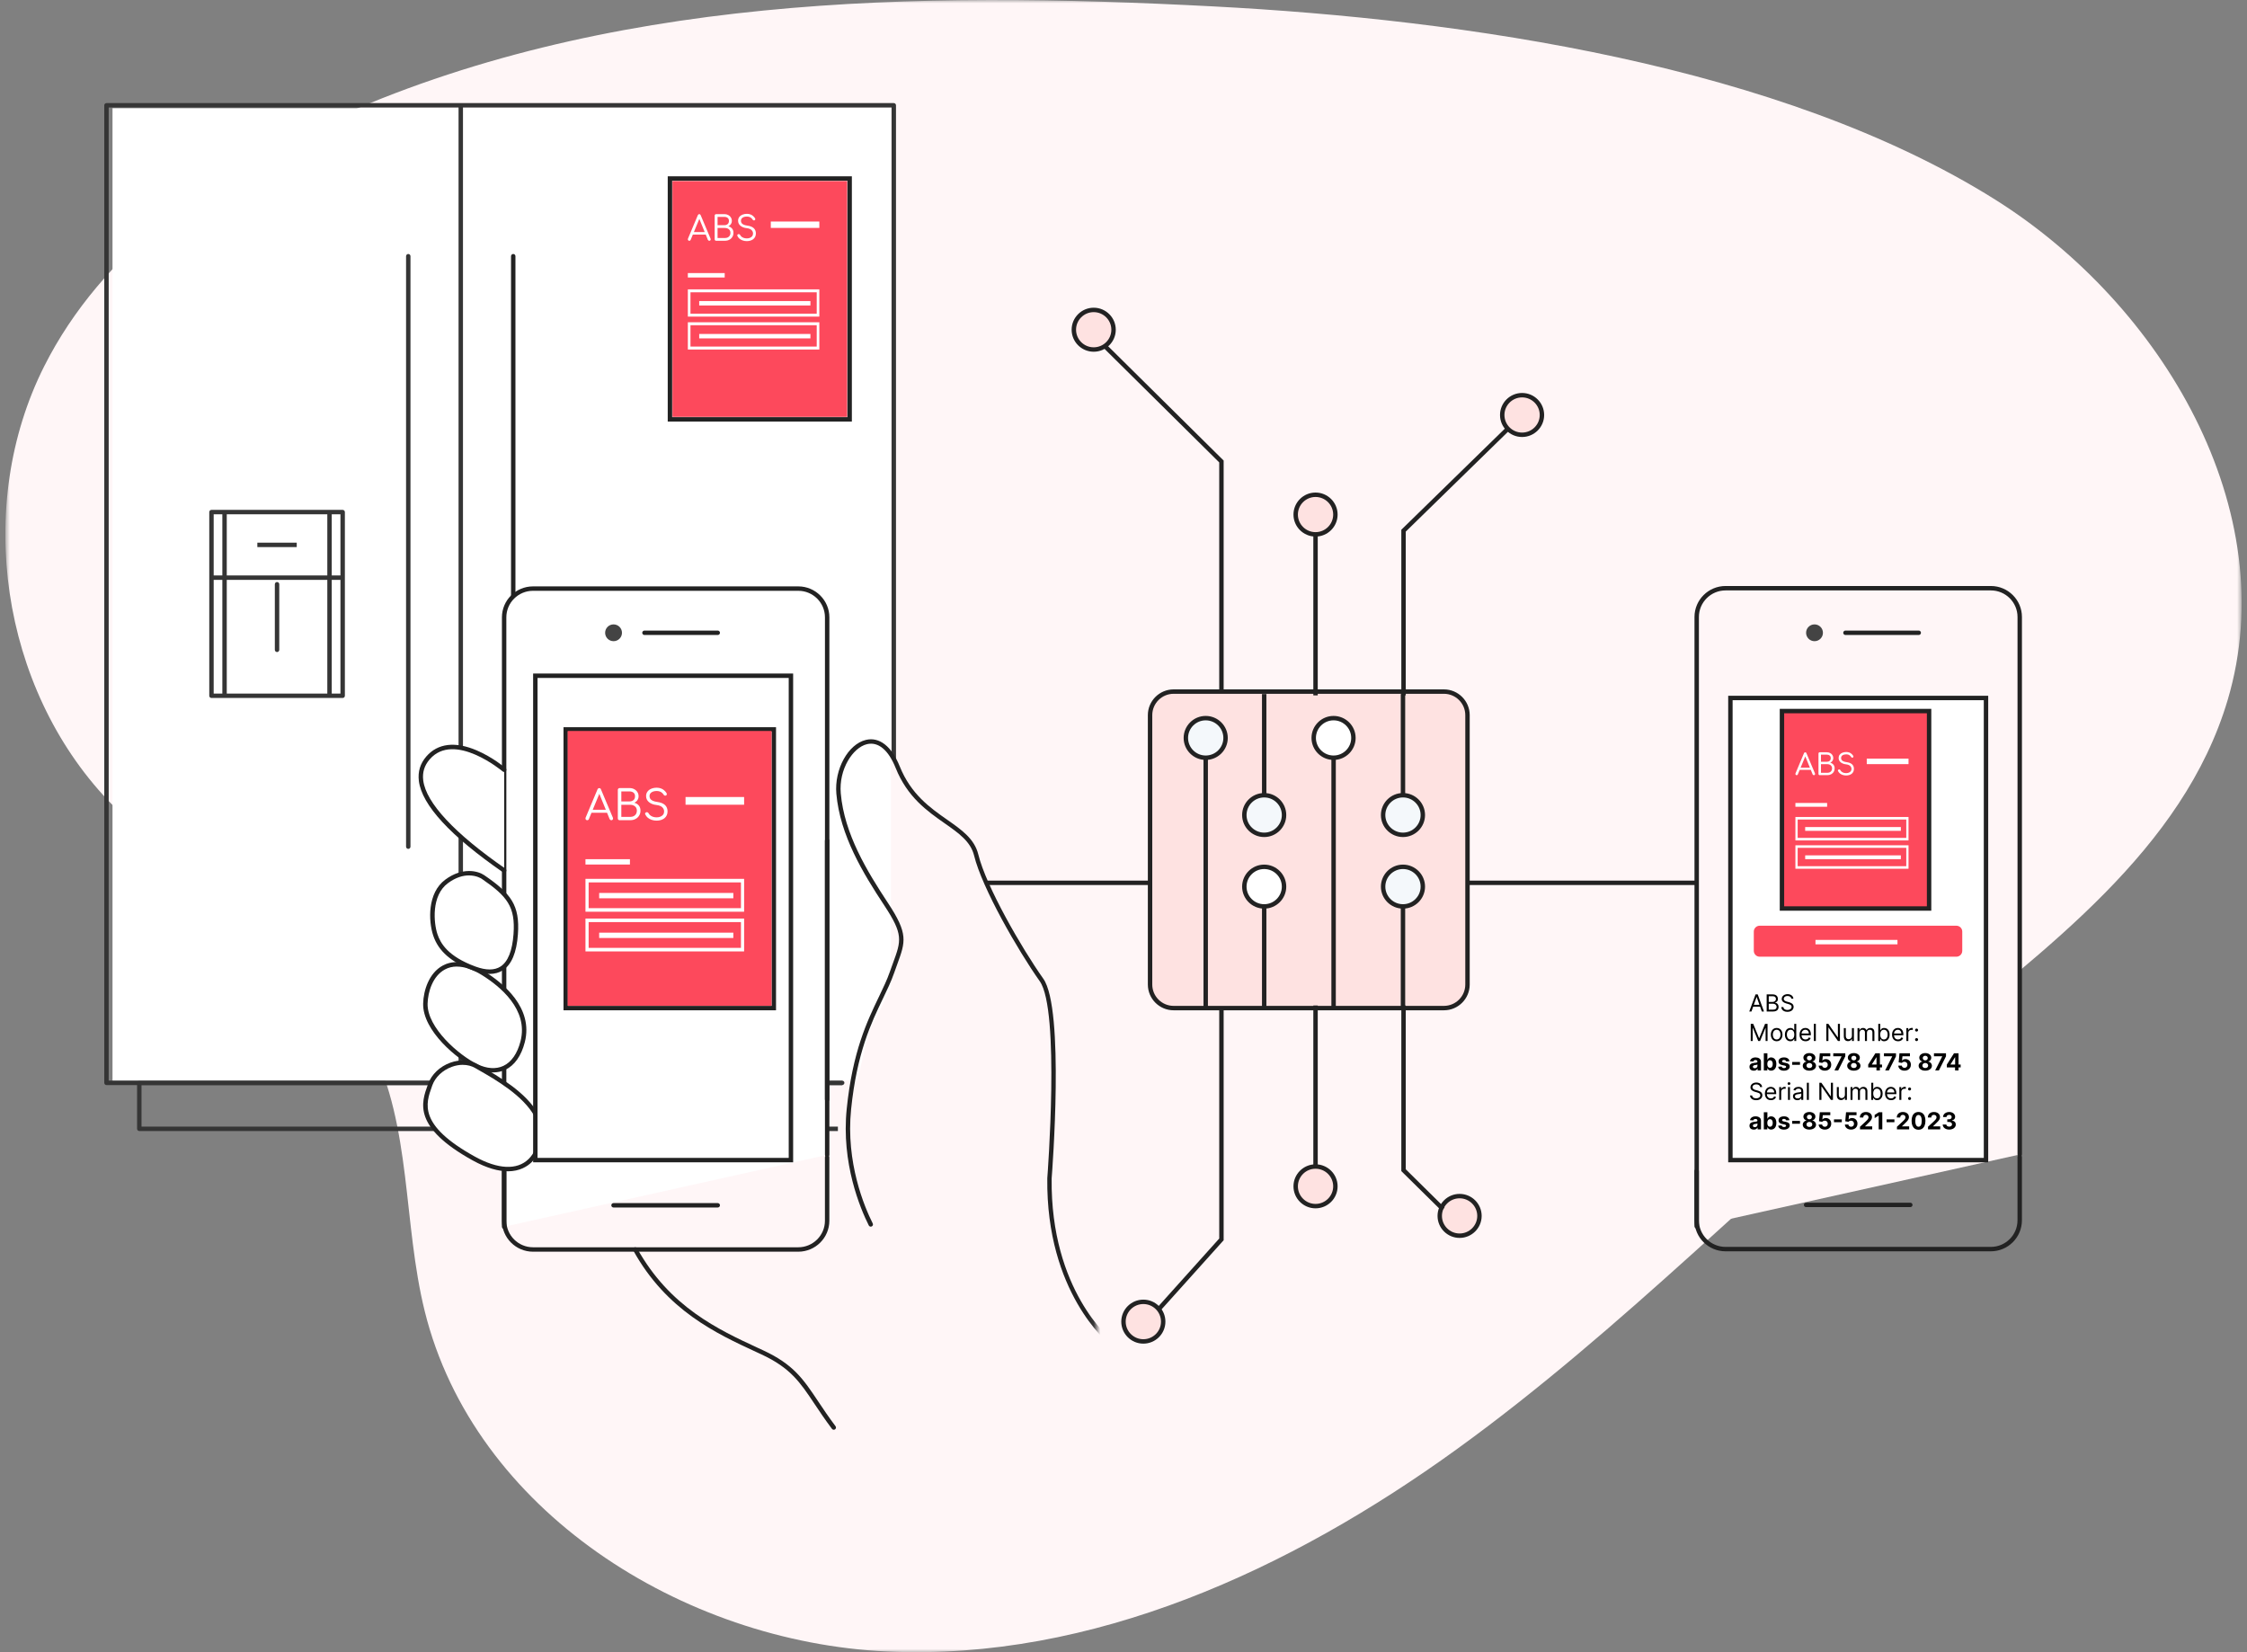 <svg width="340" height="250" viewBox="0 0 340 250" fill="none" xmlns="http://www.w3.org/2000/svg">
<rect x="0" y="0" width="340" height="250" fill="#808080" stroke="none"/>
<g clip-path="url(#clip0_412_711)">
<mask id="mask0_412_711" style="mask-type:luminance" maskUnits="userSpaceOnUse" x="0" y="0" width="340" height="250">
<path d="M339.183 0H0.812V250H339.183V0Z" fill="white"/>
</mask>
<g mask="url(#mask0_412_711)">
<path d="M49.812 18.272C32.204 26.292 15.385 38.145 6.692 55.414C-3.922 76.495 0.139 104.022 16.388 121.148C28.954 134.397 47.913 141.939 56.129 158.237C62.303 170.487 60.97 185.073 64.264 198.388C71.708 228.514 103.207 248.467 134.246 249.893C165.286 251.319 195.242 237.5 220.41 219.299C245.579 201.098 267.159 178.457 291.137 158.718C309.454 143.633 330.343 128.624 337.083 105.89C345.58 77.24 327.218 46.115 301.894 30.201C269.441 9.825 221.578 2.96 183.656 0.972C138.628 -1.391 91.599 -0.762 49.812 18.272Z" fill="#FFF6F7"/>
</g>
<path d="M218.485 104.646H177.585C175.614 104.646 174.019 106.242 174.019 108.212V148.969C174.019 150.94 175.614 152.536 177.585 152.536H218.485C220.455 152.536 222.051 150.94 222.051 148.969V108.212C222.051 106.242 220.455 104.646 218.485 104.646Z" fill="#FEE2E1"/>
<path d="M218.485 152.87H177.585C175.432 152.87 173.685 151.122 173.685 148.969V108.212C173.685 106.063 175.432 104.312 177.585 104.312H218.485C220.638 104.312 222.386 106.063 222.386 108.212V148.969C222.386 151.122 220.638 152.87 218.485 152.87ZM177.585 104.98C175.802 104.98 174.353 106.429 174.353 108.212V148.969C174.353 150.752 175.802 152.201 177.585 152.201H218.485C220.268 152.201 221.717 150.752 221.717 148.969V108.212C221.717 106.429 220.268 104.98 218.485 104.98H177.585Z" fill="#222222"/>
<path d="M182.774 114.654H182.105V152.375H182.774V114.654Z" fill="#222222"/>
<path d="M202.125 114.654H201.456V152.375H202.125V114.654Z" fill="#222222"/>
<path d="M191.622 137.152H190.954V152.371H191.622V137.152Z" fill="#222222"/>
<path d="M191.622 105.016H190.954V120.328H191.622V105.016Z" fill="#222222"/>
<path d="M212.623 137.152H211.954V152.371H212.623V137.152Z" fill="#222222"/>
<path d="M212.623 105.016H211.954V120.328H212.623V105.016Z" fill="#222222"/>
<path d="M182.44 114.654C184.098 114.654 185.444 113.312 185.444 111.658C185.444 110.004 184.098 108.662 182.44 108.662C180.781 108.662 179.435 110.004 179.435 111.658C179.435 113.312 180.781 114.654 182.44 114.654Z" fill="#F4F8FB"/>
<path d="M182.439 114.988C180.598 114.988 179.101 113.495 179.101 111.658C179.101 109.821 180.598 108.328 182.439 108.328C184.28 108.328 185.778 109.821 185.778 111.658C185.778 113.495 184.28 114.988 182.439 114.988ZM182.439 108.997C180.968 108.997 179.769 110.191 179.769 111.658C179.769 113.125 180.968 114.319 182.439 114.319C183.911 114.319 185.11 113.125 185.11 111.658C185.11 110.191 183.911 108.997 182.439 108.997Z" fill="#222222"/>
<path d="M191.288 137.152C192.947 137.152 194.293 135.81 194.293 134.156C194.293 132.502 192.947 131.161 191.288 131.161C189.63 131.161 188.284 132.502 188.284 134.156C188.284 135.81 189.63 137.152 191.288 137.152Z" fill="white"/>
<path d="M191.288 137.486C189.447 137.486 187.949 135.993 187.949 134.156C187.949 132.32 189.447 130.826 191.288 130.826C193.129 130.826 194.627 132.32 194.627 134.156C194.627 135.993 193.129 137.486 191.288 137.486ZM191.288 131.495C189.817 131.495 188.618 132.69 188.618 134.156C188.618 135.623 189.817 136.818 191.288 136.818C192.759 136.818 193.958 135.623 193.958 134.156C193.958 132.69 192.759 131.495 191.288 131.495Z" fill="#222222"/>
<path d="M191.288 120.328C192.947 120.328 194.293 121.67 194.293 123.324C194.293 124.978 192.947 126.319 191.288 126.319C189.63 126.319 188.284 124.978 188.284 123.324C188.284 121.67 189.63 120.328 191.288 120.328Z" fill="#F4F8FB"/>
<path d="M191.288 126.654C189.447 126.654 187.949 125.16 187.949 123.324C187.949 121.487 189.447 119.994 191.288 119.994C193.129 119.994 194.627 121.487 194.627 123.324C194.627 125.16 193.129 126.654 191.288 126.654ZM191.288 120.663C189.817 120.663 188.618 121.857 188.618 123.324C188.618 124.79 189.817 125.985 191.288 125.985C192.759 125.985 193.958 124.79 193.958 123.324C193.958 121.857 192.759 120.663 191.288 120.663Z" fill="#222222"/>
<path d="M201.786 114.654C203.445 114.654 204.791 113.312 204.791 111.658C204.791 110.004 203.445 108.662 201.786 108.662C200.128 108.662 198.782 110.004 198.782 111.658C198.782 113.312 200.128 114.654 201.786 114.654Z" fill="white"/>
<path d="M201.786 114.988C199.945 114.988 198.447 113.495 198.447 111.658C198.447 109.821 199.945 108.328 201.786 108.328C203.627 108.328 205.125 109.821 205.125 111.658C205.125 113.495 203.627 114.988 201.786 114.988ZM201.786 108.997C200.315 108.997 199.116 110.191 199.116 111.658C199.116 113.125 200.315 114.319 201.786 114.319C203.257 114.319 204.456 113.125 204.456 111.658C204.456 110.191 203.257 108.997 201.786 108.997Z" fill="#222222"/>
<path d="M212.289 137.152C213.947 137.152 215.293 135.81 215.293 134.156C215.293 132.502 213.947 131.161 212.289 131.161C210.63 131.161 209.284 132.502 209.284 134.156C209.284 135.81 210.63 137.152 212.289 137.152Z" fill="#F4F8FB"/>
<path d="M212.289 137.486C210.448 137.486 208.95 135.993 208.95 134.156C208.95 132.32 210.448 130.826 212.289 130.826C214.13 130.826 215.627 132.32 215.627 134.156C215.627 135.993 214.13 137.486 212.289 137.486ZM212.289 131.495C210.818 131.495 209.618 132.69 209.618 134.156C209.618 135.623 210.818 136.818 212.289 136.818C213.76 136.818 214.959 135.623 214.959 134.156C214.959 132.69 213.76 131.495 212.289 131.495Z" fill="#222222"/>
<path d="M212.289 120.328C213.947 120.328 215.293 121.67 215.293 123.324C215.293 124.978 213.947 126.319 212.289 126.319C210.63 126.319 209.284 124.978 209.284 123.324C209.284 121.67 210.63 120.328 212.289 120.328Z" fill="#F4F8FB"/>
<path d="M212.289 126.654C210.448 126.654 208.95 125.16 208.95 123.324C208.95 121.487 210.448 119.994 212.289 119.994C214.13 119.994 215.627 121.487 215.627 123.324C215.627 125.16 214.13 126.654 212.289 126.654ZM212.289 120.663C210.818 120.663 209.618 121.857 209.618 123.324C209.618 124.79 210.818 125.985 212.289 125.985C213.76 125.985 214.959 124.79 214.959 123.324C214.959 121.857 213.76 120.663 212.289 120.663Z" fill="#222222"/>
<path d="M174.019 133.247H149.403V133.915H174.019V133.247Z" fill="#222222"/>
<path d="M256.63 133.247H222.051V133.915H256.63V133.247Z" fill="#222222"/>
<path d="M220.857 180.985C222.515 180.985 223.861 182.327 223.861 183.981C223.861 185.634 222.515 186.976 220.857 186.976C219.198 186.976 217.852 185.634 217.852 183.981C217.852 182.327 219.198 180.985 220.857 180.985Z" fill="#FEE2E1"/>
<path d="M220.856 187.311C219.015 187.311 217.518 185.817 217.518 183.981C217.518 182.144 219.015 180.651 220.856 180.651C222.697 180.651 224.195 182.144 224.195 183.981C224.195 185.817 222.697 187.311 220.856 187.311ZM220.856 181.319C219.385 181.319 218.186 182.514 218.186 183.981C218.186 185.447 219.385 186.642 220.856 186.642C222.327 186.642 223.527 185.447 223.527 183.981C223.527 182.514 222.327 181.319 220.856 181.319Z" fill="#222222"/>
<path d="M126.784 171.138H21.078C20.895 171.138 20.743 170.986 20.743 170.803V163.849C20.743 163.667 20.895 163.515 21.078 163.515H127.466V164.184H21.412V170.469H126.784V171.138Z" fill="#353535"/>
<path d="M127.435 164.184H16.112C15.929 164.184 15.777 164.032 15.777 163.849V15.932C15.777 15.749 15.929 15.598 16.112 15.598H135.241C135.424 15.598 135.575 15.749 135.575 15.932V114.649C135.575 114.832 135.424 115.136 135.241 115.136C135.058 115.136 134.906 114.161 134.906 113.978V16.266H16.446V163.511H127.435C127.618 163.511 127.77 163.662 127.77 163.845C127.77 164.028 127.618 164.179 127.435 164.179V164.184Z" fill="#353535"/>
<path d="M17.025 16.373H134.804V149.464L131.433 156.258L129.733 163.493H17.025V16.373Z" fill="white"/>
<rect x="101.749" y="27.389" width="26.438" height="35.688" fill="#FD495C"/>
<path d="M51.849 77.485H31.999V105.279H51.849V77.485Z" fill="white"/>
<path d="M51.849 105.613H31.999C31.816 105.613 31.665 105.462 31.665 105.279V77.485C31.665 77.302 31.816 77.15 31.999 77.15H51.849C52.032 77.15 52.184 77.302 52.184 77.485V105.279C52.184 105.462 52.032 105.613 51.849 105.613ZM32.333 104.945H51.515V77.819H32.333V104.945Z" fill="#353535"/>
<path d="M70.055 15.932H69.386V163.849H70.055V15.932Z" fill="#353535"/>
<path d="M77.66 128.446C77.477 128.446 77.326 128.294 77.326 128.111V38.765C77.326 38.582 77.477 38.43 77.66 38.43C77.843 38.43 77.994 38.582 77.994 38.765V128.111C77.994 128.294 77.843 128.446 77.66 128.446Z" fill="#222222"/>
<path d="M61.777 128.446C61.594 128.446 61.442 128.294 61.442 128.111V38.765C61.442 38.582 61.594 38.43 61.777 38.43C61.959 38.43 62.111 38.582 62.111 38.765V128.111C62.111 128.294 61.959 128.446 61.777 128.446Z" fill="#353535"/>
<path d="M51.849 87.073H31.999V87.742H51.849V87.073Z" fill="#353535"/>
<path d="M41.922 98.664C41.739 98.664 41.587 98.512 41.587 98.329V88.402C41.587 88.219 41.739 88.067 41.922 88.067C42.105 88.067 42.256 88.219 42.256 88.402V98.329C42.256 98.512 42.105 98.664 41.922 98.664Z" fill="#353535"/>
<path d="M44.9 82.112H38.94V82.781H44.9V82.112Z" fill="#353535"/>
<path d="M50.196 77.485H49.527V105.279H50.196V77.485Z" fill="#353535"/>
<path d="M34.313 77.485H33.644V105.279H34.313V77.485Z" fill="#353535"/>
<path d="M104.305 36.433C104.221 36.433 104.157 36.401 104.111 36.33C104.073 36.259 104.073 36.188 104.099 36.111L105.593 32.554C105.639 32.458 105.709 32.406 105.813 32.406C105.916 32.406 105.98 32.458 106.019 32.554L107.52 36.117C107.552 36.195 107.546 36.266 107.507 36.337C107.469 36.401 107.404 36.433 107.327 36.433C107.282 36.433 107.243 36.42 107.204 36.395C107.166 36.369 107.14 36.337 107.114 36.298L105.742 32.934H105.896L104.504 36.298C104.485 36.343 104.459 36.375 104.421 36.401C104.382 36.42 104.343 36.433 104.305 36.433ZM104.627 35.492L104.794 35.119H106.863L107.037 35.492H104.627ZM108.371 36.433C108.306 36.433 108.248 36.414 108.203 36.369C108.158 36.33 108.139 36.272 108.139 36.208V32.625C108.139 32.561 108.158 32.509 108.203 32.464C108.242 32.425 108.3 32.4 108.364 32.4H109.614C109.827 32.4 110.02 32.445 110.188 32.535C110.362 32.625 110.497 32.747 110.594 32.902C110.69 33.05 110.742 33.231 110.742 33.431C110.742 33.611 110.69 33.772 110.594 33.914C110.497 34.056 110.368 34.165 110.214 34.242C110.439 34.3 110.626 34.416 110.768 34.584C110.91 34.751 110.98 34.964 110.98 35.222C110.98 35.46 110.929 35.666 110.813 35.847C110.71 36.027 110.555 36.169 110.362 36.272C110.175 36.375 109.956 36.427 109.705 36.427H108.377L108.371 36.433ZM108.577 36.014H109.698C109.859 36.014 110.001 35.982 110.123 35.924C110.252 35.86 110.349 35.77 110.42 35.654C110.491 35.538 110.529 35.396 110.529 35.228C110.529 35.08 110.491 34.945 110.42 34.835C110.349 34.726 110.246 34.642 110.123 34.584C110.001 34.526 109.859 34.494 109.698 34.494H108.577V36.008V36.014ZM108.577 34.075H109.601C109.808 34.075 109.969 34.017 110.104 33.907C110.233 33.798 110.297 33.637 110.297 33.431C110.297 33.224 110.233 33.076 110.104 32.973C109.975 32.87 109.808 32.818 109.601 32.818H108.577V34.068V34.075ZM113.01 36.485C112.791 36.485 112.585 36.453 112.392 36.388C112.205 36.324 112.037 36.233 111.895 36.117C111.754 35.995 111.651 35.86 111.58 35.699C111.547 35.641 111.547 35.583 111.58 35.531C111.612 35.48 111.657 35.447 111.728 35.428C111.779 35.415 111.831 35.422 111.883 35.447C111.934 35.473 111.973 35.512 111.999 35.563C112.05 35.66 112.121 35.75 112.218 35.828C112.314 35.905 112.437 35.963 112.566 36.008C112.701 36.047 112.849 36.072 113.01 36.072C113.191 36.072 113.345 36.04 113.487 35.982C113.629 35.924 113.738 35.84 113.822 35.731C113.906 35.621 113.945 35.486 113.945 35.331C113.945 35.132 113.867 34.958 113.719 34.809C113.564 34.661 113.326 34.565 112.997 34.526C112.585 34.481 112.269 34.352 112.031 34.152C111.799 33.952 111.683 33.701 111.683 33.398C111.683 33.186 111.741 32.999 111.857 32.844C111.973 32.683 112.134 32.567 112.334 32.483C112.533 32.4 112.765 32.354 113.023 32.354C113.216 32.354 113.397 32.387 113.551 32.445C113.706 32.503 113.841 32.58 113.951 32.683C114.067 32.78 114.164 32.896 114.241 33.018C114.28 33.083 114.292 33.141 114.28 33.199C114.267 33.257 114.241 33.295 114.189 33.327C114.131 33.353 114.073 33.36 114.015 33.34C113.957 33.321 113.912 33.282 113.88 33.224C113.829 33.141 113.764 33.063 113.687 32.999C113.609 32.928 113.519 32.87 113.41 32.831C113.3 32.792 113.171 32.767 113.017 32.767C112.752 32.767 112.533 32.825 112.366 32.934C112.198 33.044 112.115 33.205 112.115 33.424C112.115 33.534 112.147 33.637 112.205 33.74C112.269 33.836 112.366 33.92 112.508 33.985C112.649 34.056 112.849 34.107 113.094 34.139C113.519 34.197 113.841 34.326 114.054 34.526C114.267 34.726 114.376 34.996 114.376 35.325C114.376 35.512 114.338 35.679 114.267 35.828C114.196 35.969 114.099 36.092 113.97 36.195C113.841 36.291 113.693 36.362 113.526 36.414C113.358 36.459 113.184 36.485 112.997 36.485H113.01Z" fill="white"/>
<path d="M123.977 33.521H116.631V34.487H123.977V33.521Z" fill="white"/>
<mask id="mask1_412_711" style="mask-type:luminance" maskUnits="userSpaceOnUse" x="62" y="87" width="104" height="131">
<path d="M165.892 87.791H62.397V217.28H165.892V87.791Z" fill="white"/>
</mask>
<g mask="url(#mask1_412_711)">
<path d="M125.157 174.749V93.412C125.157 91.01 123.2 89.062 120.789 89.062H80.646C78.235 89.062 76.278 91.01 76.278 93.412V185.617" fill="white"/>
<path d="M76.282 185.951C76.099 185.951 75.948 185.799 75.948 185.617V93.412C75.948 90.827 78.056 88.727 80.651 88.727H120.793C123.383 88.727 125.496 90.831 125.496 93.412V174.749C125.496 174.931 125.344 175.083 125.161 175.083C124.979 175.083 124.827 174.931 124.827 174.749V93.412C124.827 91.197 123.017 89.396 120.793 89.396H80.651C78.426 89.396 76.616 91.197 76.616 93.412V185.617C76.616 185.799 76.465 185.951 76.282 185.951Z" fill="#222222"/>
<path d="M120.788 189.397H80.651C78.061 189.397 75.948 187.293 75.948 184.712V177.24C75.948 177.058 76.099 176.906 76.282 176.906C76.465 176.906 76.616 177.058 76.616 177.24V184.712C76.616 186.927 78.426 188.728 80.651 188.728H120.788C123.013 188.728 124.823 186.927 124.823 184.712V175.114C124.823 174.931 124.974 174.78 125.157 174.78C125.34 174.78 125.491 174.931 125.491 175.114V184.712C125.491 187.297 123.383 189.397 120.788 189.397Z" fill="#222222"/>
<path d="M125.157 166.707C124.974 166.707 124.823 166.555 124.823 166.373V127.184C124.823 127.002 124.974 126.85 125.157 126.85C125.34 126.85 125.491 127.002 125.491 127.184V166.373C125.491 166.555 125.34 166.707 125.157 166.707Z" fill="#222222"/>
<path d="M126.16 216.344C126.058 216.344 125.96 216.299 125.893 216.21C124.823 214.793 123.985 213.531 123.24 212.417C121.056 209.145 119.612 206.983 115.203 204.932L114.414 204.567C108.374 201.772 100.858 198.295 95.825 189.223C95.736 189.063 95.794 188.857 95.954 188.768C96.115 188.679 96.32 188.737 96.409 188.898C101.339 197.777 108.744 201.205 114.695 203.96L115.488 204.326C120.066 206.452 121.551 208.677 123.798 212.042C124.537 213.148 125.371 214.4 126.428 215.805C126.539 215.952 126.508 216.161 126.361 216.273C126.298 216.317 126.231 216.34 126.16 216.34V216.344Z" fill="#222222"/>
<path d="M76.287 116.472C76.287 116.472 68.74 110.084 64.763 114.676C61.153 118.844 66.872 125.187 76.287 131.709" fill="white"/>
<path d="M76.287 132.043C76.22 132.043 76.153 132.025 76.095 131.985C68.116 126.458 63.841 121.813 63.377 118.171C63.203 116.78 63.582 115.532 64.509 114.462C66.239 112.465 68.882 112.148 72.145 113.548C74.548 114.578 76.42 116.151 76.501 116.218C76.643 116.339 76.661 116.548 76.541 116.691C76.42 116.833 76.211 116.851 76.068 116.731C75.997 116.669 68.731 110.61 65.017 114.899C64.211 115.83 63.89 116.874 64.041 118.086C64.469 121.483 68.771 126.101 76.474 131.437C76.625 131.544 76.665 131.749 76.559 131.901C76.492 131.994 76.389 132.043 76.282 132.043H76.287Z" fill="#222222"/>
<path d="M73.081 147.244C77.044 149.696 80.187 153.311 79.086 157.613C77.985 161.915 74.98 162.713 72.074 161.317C69.167 159.922 64.259 155.629 64.362 151.836C64.465 148.042 67.273 143.651 73.081 147.244Z" fill="white"/>
<path d="M74.606 162.28C73.754 162.28 72.845 162.057 71.931 161.621C69.207 160.31 63.916 155.959 64.028 151.827C64.081 149.897 64.888 147.24 66.996 146.099C68.182 145.457 70.228 145.091 73.255 146.959C76.126 148.733 80.74 152.491 79.411 157.693C78.876 159.779 77.851 161.224 76.447 161.879C75.881 162.142 75.261 162.271 74.606 162.271V162.28ZM69.127 146.25C68.472 146.25 67.866 146.397 67.322 146.691C65.463 147.694 64.75 150.097 64.701 151.849C64.603 155.5 69.471 159.695 72.225 161.019C73.674 161.714 75.038 161.808 76.166 161.282C77.383 160.716 78.284 159.418 78.765 157.537C79.991 152.745 75.622 149.215 72.907 147.534C71.53 146.683 70.255 146.255 69.127 146.255V146.25Z" fill="#222222"/>
<path d="M73.082 132.708C77.107 135.467 78.333 137.165 78.03 141.356C77.731 145.546 76.091 148.136 71.833 146.571C67.888 145.122 66.466 143.25 65.865 141.454C65.263 139.657 64.862 135.364 67.567 133.367C70.273 131.37 72.462 132.28 73.077 132.703L73.082 132.708Z" fill="white"/>
<path d="M74.094 147.365C73.385 147.365 72.591 147.204 71.722 146.888C68.307 145.635 66.346 143.941 65.552 141.561C64.817 139.354 64.656 135.106 67.376 133.1C69.988 131.17 72.315 131.771 73.273 132.427C77.308 135.19 78.685 136.96 78.368 141.378C78.172 144.137 77.406 145.965 76.095 146.812C75.529 147.177 74.86 147.365 74.098 147.365H74.094ZM70.96 132.462C70.099 132.462 69.007 132.725 67.772 133.639C65.249 135.503 65.615 139.635 66.19 141.347C66.649 142.715 67.741 144.708 71.958 146.255C73.554 146.839 74.82 146.839 75.734 146.25C76.857 145.524 77.522 143.87 77.704 141.329C77.999 137.205 76.764 135.627 72.899 132.979C72.845 132.944 72.119 132.462 70.964 132.462H70.96Z" fill="#222222"/>
<path d="M108.605 182.71H92.834C92.651 182.71 92.499 182.559 92.499 182.376C92.499 182.193 92.651 182.042 92.834 182.042H108.605C108.788 182.042 108.94 182.193 108.94 182.376C108.94 182.559 108.788 182.71 108.605 182.71Z" fill="#222222"/>
<path d="M108.605 96.083H97.514C97.332 96.083 97.18 95.931 97.18 95.748C97.18 95.566 97.332 95.414 97.514 95.414H108.605C108.788 95.414 108.94 95.566 108.94 95.748C108.94 95.931 108.788 96.083 108.605 96.083Z" fill="#222222"/>
<path d="M92.838 97.019C93.543 97.019 94.113 96.45 94.113 95.748C94.113 95.047 93.543 94.478 92.838 94.478C92.134 94.478 91.564 95.047 91.564 95.748C91.564 96.45 92.134 97.019 92.838 97.019Z" fill="#444444"/>
<path d="M168.017 203.367C167.945 203.367 167.874 203.345 167.812 203.296C167.718 203.22 158.268 195.611 158.468 178.279C158.49 178.003 160.425 152.843 157.327 148.47C154.024 143.812 148.59 134.357 147.395 129.462C146.874 127.331 145.055 126.057 142.946 124.581C140.298 122.727 137.298 120.623 135.524 116.2C134.428 113.472 132.89 112.197 131.182 112.603C129.051 113.111 126.903 116.401 127.219 120.039C127.754 126.177 131.196 131.829 134.374 136.648C137.445 141.302 137.022 142.461 135.765 145.907C135.613 146.317 135.453 146.767 135.279 147.258C134.842 148.51 134.24 149.763 133.603 151.087C131.846 154.742 129.658 159.294 128.784 167.839C127.959 175.912 130.799 182.617 132.056 185.122C132.141 185.287 132.074 185.487 131.909 185.572C131.744 185.657 131.543 185.59 131.459 185.425C130.175 182.866 127.277 176.024 128.12 167.777C129.002 159.111 131.218 154.502 133.001 150.802C133.656 149.438 134.222 148.261 134.646 147.044C134.82 146.549 134.985 146.099 135.136 145.684C136.371 142.305 136.701 141.396 133.817 137.023C130.589 132.137 127.103 126.395 126.551 120.101C126.23 116.41 128.32 112.603 131.022 111.957C133.059 111.466 134.922 112.928 136.139 115.955C137.842 120.195 140.753 122.236 143.325 124.037C145.545 125.593 147.458 126.935 148.037 129.311C149.214 134.13 154.594 143.473 157.866 148.091C161.103 152.66 159.213 177.272 159.128 178.319C158.932 195.277 168.124 202.708 168.217 202.783C168.364 202.899 168.387 203.109 168.275 203.252C168.208 203.336 168.11 203.381 168.012 203.381L168.017 203.367Z" fill="#222222"/>
<path d="M72.079 161.317C74.089 162.499 79.291 165.209 81.19 168.802C83.094 172.395 80.691 180.281 71.677 175.288C62.664 170.3 64.122 166.805 65.098 164.112C66.07 161.415 69.716 159.931 72.079 161.317Z" fill="white"/>
<path d="M76.844 177.227C75.475 177.227 73.723 176.799 71.517 175.582C62.41 170.54 63.751 166.841 64.732 164.139L64.781 164.001C65.298 162.57 66.555 161.371 68.142 160.796C69.6 160.27 71.093 160.355 72.243 161.032L72.074 161.322L72.243 161.037C72.435 161.148 72.658 161.277 72.903 161.415C75.284 162.78 79.719 165.32 81.484 168.65C82.519 170.607 82.416 173.915 80.441 175.854C79.795 176.492 78.649 177.232 76.839 177.232L76.844 177.227ZM70.032 161.121C69.493 161.121 68.931 161.219 68.374 161.424C66.97 161.933 65.864 162.98 65.414 164.228L65.365 164.371C64.415 166.983 63.239 170.237 71.847 175.003C75.359 176.946 78.248 177.08 79.982 175.377C81.68 173.71 81.828 170.714 80.9 168.962C79.224 165.802 74.9 163.323 72.578 161.995C72.332 161.852 72.105 161.728 71.913 161.612C71.365 161.291 70.719 161.126 70.037 161.126L70.032 161.121Z" fill="#222222"/>
<path d="M119.683 102.243H81.007V175.533H119.683V102.243Z" fill="white"/>
<path d="M120.013 175.872H80.668V101.913H120.013V175.872ZM81.337 175.203H119.344V102.582H81.337V175.203Z" fill="#222222"/>
</g>
<path d="M230.311 65.788C231.969 65.788 233.316 64.446 233.316 62.792C233.316 61.138 231.969 59.796 230.311 59.796C228.653 59.796 227.307 61.138 227.307 62.792C227.307 64.446 228.653 65.788 230.311 65.788Z" fill="#FEE2E1"/>
<path d="M230.311 66.122C228.47 66.122 226.972 64.629 226.972 62.792C226.972 60.955 228.47 59.462 230.311 59.462C232.152 59.462 233.65 60.955 233.65 62.792C233.65 64.629 232.152 66.122 230.311 66.122ZM230.311 60.131C228.84 60.131 227.641 61.325 227.641 62.792C227.641 64.259 228.84 65.453 230.311 65.453C231.782 65.453 232.981 64.259 232.981 62.792C232.981 61.325 231.782 60.131 230.311 60.131Z" fill="#222222"/>
<path d="M199.058 80.855C200.716 80.855 202.062 79.513 202.062 77.859C202.062 76.205 200.716 74.864 199.058 74.864C197.399 74.864 196.053 76.205 196.053 77.859C196.053 79.513 197.399 80.855 199.058 80.855Z" fill="#FEE2E1"/>
<path d="M199.058 81.189C197.217 81.189 195.719 79.696 195.719 77.859C195.719 76.023 197.217 74.529 199.058 74.529C200.899 74.529 202.397 76.023 202.397 77.859C202.397 79.696 200.899 81.189 199.058 81.189ZM199.058 75.198C197.587 75.198 196.388 76.393 196.388 77.859C196.388 79.326 197.587 80.52 199.058 80.52C200.529 80.52 201.728 79.326 201.728 77.859C201.728 76.393 200.529 75.198 199.058 75.198Z" fill="#222222"/>
<path d="M165.491 52.887C167.149 52.887 168.495 51.545 168.495 49.891C168.495 48.237 167.149 46.896 165.491 46.896C163.833 46.896 162.486 48.237 162.486 49.891C162.486 51.545 163.833 52.887 165.491 52.887Z" fill="#FEE2E1"/>
<path d="M165.491 53.221C163.65 53.221 162.152 51.728 162.152 49.891C162.152 48.055 163.65 46.561 165.491 46.561C167.332 46.561 168.83 48.055 168.83 49.891C168.83 51.728 167.332 53.221 165.491 53.221ZM165.491 47.23C164.02 47.23 162.821 48.425 162.821 49.891C162.821 51.358 164.02 52.553 165.491 52.553C166.962 52.553 168.161 51.358 168.161 49.891C168.161 48.425 166.962 47.23 165.491 47.23Z" fill="#222222"/>
<path d="M212.708 105.221H212.039V80.155L227.962 64.606L228.43 65.083L212.708 80.44V105.221Z" fill="#222222"/>
<path d="M199.392 81.02H198.724V105.221H199.392V81.02Z" fill="#222222"/>
<path d="M185.154 104.789H184.485V69.969L166.958 52.619L167.43 52.147L185.154 69.688V104.789Z" fill="#222222"/>
<path d="M199.058 176.509C200.716 176.509 202.062 177.851 202.062 179.505C202.062 181.159 200.716 182.501 199.058 182.501C197.399 182.501 196.053 181.159 196.053 179.505C196.053 177.851 197.399 176.509 199.058 176.509Z" fill="#FEE2E1"/>
<path d="M199.058 182.835C197.217 182.835 195.719 181.342 195.719 179.505C195.719 177.668 197.217 176.175 199.058 176.175C200.899 176.175 202.397 177.668 202.397 179.505C202.397 181.342 200.899 182.835 199.058 182.835ZM199.058 176.844C197.587 176.844 196.388 178.038 196.388 179.505C196.388 180.972 197.587 182.166 199.058 182.166C200.529 182.166 201.728 180.972 201.728 179.505C201.728 178.038 200.529 176.844 199.058 176.844Z" fill="#222222"/>
<path d="M173.002 196.988C174.66 196.988 176.007 198.33 176.007 199.984C176.007 201.638 174.66 202.98 173.002 202.98C171.344 202.98 169.998 201.638 169.998 199.984C169.998 198.33 171.344 196.988 173.002 196.988Z" fill="#FEE2E1"/>
<path d="M173.002 203.309C171.161 203.309 169.664 201.816 169.664 199.979C169.664 198.143 171.161 196.65 173.002 196.65C174.843 196.65 176.341 198.143 176.341 199.979C176.341 201.816 174.843 203.309 173.002 203.309ZM173.002 197.318C171.531 197.318 170.332 198.513 170.332 199.979C170.332 201.446 171.531 202.641 173.002 202.641C174.473 202.641 175.673 201.446 175.673 199.979C175.673 198.513 174.473 197.318 173.002 197.318Z" fill="#222222"/>
<path d="M218.115 183.196L212.039 177.205V152.143H212.708V176.924L218.583 182.724L218.115 183.196Z" fill="#222222"/>
<path d="M199.392 152.143H198.724V176.344H199.392V152.143Z" fill="#222222"/>
<path d="M175.592 198.308L175.098 197.858L184.486 187.404V152.576H185.154V187.663L175.592 198.308Z" fill="#222222"/>
<path d="M305.607 174.691V93.354C305.607 90.952 303.65 89.004 301.239 89.004H261.097C258.685 89.004 256.728 90.952 256.728 93.354V185.559" fill="#FFF6F7"/>
<path d="M256.732 185.893C256.55 185.893 256.398 185.741 256.398 185.559V93.354C256.398 90.769 258.506 88.669 261.101 88.669H301.243C303.837 88.669 305.946 90.773 305.946 93.354V174.691C305.946 174.873 305.794 175.025 305.612 175.025C305.429 175.025 305.277 174.873 305.277 174.691V93.354C305.277 91.139 303.467 89.338 301.243 89.338H261.101C258.876 89.338 257.067 91.139 257.067 93.354V185.559C257.067 185.741 256.915 185.893 256.732 185.893Z" fill="#222222"/>
<path d="M301.239 189.339H261.096C258.502 189.339 256.394 187.235 256.394 184.654V177.182C256.394 177 256.545 176.848 256.728 176.848C256.911 176.848 257.062 177 257.062 177.182V184.654C257.062 186.869 258.872 188.67 261.096 188.67H301.239C303.463 188.67 305.273 186.869 305.273 184.654V175.056C305.273 174.873 305.424 174.722 305.607 174.722C305.79 174.722 305.942 174.873 305.942 175.056V184.654C305.942 187.239 303.833 189.339 301.239 189.339Z" fill="#222222"/>
<path d="M289.056 182.652H273.284C273.101 182.652 272.95 182.501 272.95 182.318C272.95 182.135 273.101 181.984 273.284 181.984H289.056C289.238 181.984 289.39 182.135 289.39 182.318C289.39 182.501 289.238 182.652 289.056 182.652Z" fill="#222222"/>
<path d="M300.508 105.613H261.832V175.538H300.508V105.613Z" fill="white"/>
<rect x="269.892" y="107.825" width="21.745" height="29.661" fill="#FD495C"/>
<path fill-rule="evenodd" clip-rule="evenodd" d="M291.561 107.927H269.967V137.134H291.561V107.927ZM269.299 107.258V137.802H292.23V107.258H269.299Z" fill="#222222"/>
<path d="M271.861 117.296C271.789 117.296 271.733 117.268 271.695 117.207C271.661 117.146 271.661 117.085 271.683 117.019L272.97 113.959C273.008 113.875 273.069 113.831 273.158 113.831C273.247 113.831 273.302 113.875 273.335 113.959L274.627 117.024C274.655 117.091 274.649 117.152 274.616 117.213C274.583 117.268 274.527 117.296 274.461 117.296C274.422 117.296 274.389 117.285 274.355 117.263C274.322 117.24 274.3 117.213 274.278 117.179L273.097 114.286H273.23L272.033 117.179C272.016 117.218 271.994 117.246 271.961 117.268C271.927 117.285 271.894 117.296 271.861 117.296ZM272.138 116.486L272.282 116.165H274.062L274.211 116.486H272.138ZM275.359 117.296C275.303 117.296 275.253 117.279 275.215 117.24C275.176 117.207 275.159 117.157 275.159 117.102V114.02C275.159 113.964 275.176 113.92 275.215 113.881C275.248 113.848 275.298 113.826 275.353 113.826H276.429C276.612 113.826 276.778 113.864 276.922 113.942C277.072 114.02 277.188 114.125 277.271 114.258C277.354 114.385 277.399 114.541 277.399 114.713C277.399 114.868 277.354 115.006 277.271 115.128C277.188 115.25 277.077 115.344 276.944 115.411C277.138 115.461 277.299 115.561 277.421 115.705C277.543 115.849 277.604 116.032 277.604 116.254C277.604 116.459 277.56 116.636 277.46 116.791C277.371 116.947 277.238 117.069 277.072 117.157C276.911 117.246 276.722 117.29 276.506 117.29H275.364L275.359 117.296ZM275.536 116.935H276.501C276.639 116.935 276.761 116.908 276.867 116.858C276.977 116.802 277.061 116.725 277.122 116.625C277.183 116.525 277.216 116.403 277.216 116.259C277.216 116.132 277.183 116.015 277.122 115.921C277.061 115.827 276.972 115.755 276.867 115.705C276.761 115.655 276.639 115.627 276.501 115.627H275.536V116.93V116.935ZM275.536 115.267H276.418C276.595 115.267 276.734 115.217 276.85 115.123C276.961 115.028 277.016 114.89 277.016 114.713C277.016 114.535 276.961 114.408 276.85 114.319C276.739 114.23 276.595 114.186 276.418 114.186H275.536V115.261V115.267ZM279.35 117.34C279.162 117.34 278.984 117.312 278.818 117.257C278.657 117.202 278.513 117.124 278.391 117.024C278.269 116.919 278.18 116.802 278.119 116.664C278.092 116.614 278.092 116.564 278.119 116.52C278.147 116.475 278.186 116.448 278.247 116.431C278.291 116.42 278.336 116.425 278.38 116.448C278.424 116.47 278.458 116.503 278.48 116.547C278.524 116.631 278.585 116.708 278.668 116.775C278.751 116.841 278.857 116.891 278.968 116.93C279.084 116.963 279.212 116.985 279.35 116.985C279.505 116.985 279.638 116.958 279.76 116.908C279.882 116.858 279.977 116.786 280.049 116.692C280.121 116.597 280.154 116.481 280.154 116.348C280.154 116.176 280.087 116.026 279.96 115.899C279.827 115.771 279.622 115.688 279.339 115.655C278.984 115.616 278.713 115.505 278.507 115.333C278.308 115.162 278.208 114.945 278.208 114.685C278.208 114.502 278.258 114.341 278.358 114.208C278.458 114.069 278.596 113.97 278.768 113.898C278.94 113.826 279.139 113.787 279.361 113.787C279.527 113.787 279.683 113.814 279.816 113.864C279.949 113.914 280.065 113.981 280.159 114.069C280.259 114.153 280.342 114.252 280.409 114.358C280.442 114.413 280.453 114.463 280.442 114.513C280.431 114.563 280.409 114.596 280.365 114.624C280.315 114.646 280.265 114.652 280.215 114.635C280.165 114.618 280.126 114.585 280.098 114.535C280.054 114.463 279.999 114.397 279.932 114.341C279.866 114.28 279.788 114.23 279.694 114.197C279.6 114.164 279.489 114.142 279.356 114.142C279.128 114.142 278.94 114.191 278.796 114.286C278.652 114.38 278.58 114.518 278.58 114.707C278.58 114.801 278.607 114.89 278.657 114.979C278.713 115.062 278.796 115.134 278.918 115.189C279.04 115.25 279.212 115.295 279.422 115.322C279.788 115.372 280.065 115.483 280.248 115.655C280.431 115.827 280.525 116.06 280.525 116.342C280.525 116.503 280.492 116.647 280.431 116.775C280.37 116.897 280.287 117.002 280.176 117.091C280.065 117.174 279.938 117.235 279.794 117.279C279.649 117.318 279.5 117.34 279.339 117.34H279.35Z" fill="white"/>
<path d="M288.785 114.79H282.465V115.622H288.785V114.79Z" fill="white"/>
<path d="M288.785 127.167H271.668V123.62H288.785V127.167ZM272.009 126.783H288.444V124.003H272.009V126.783Z" fill="white"/>
<path d="M287.624 125.142H273.146V125.717H287.624V125.142Z" fill="white"/>
<path d="M288.785 131.451H271.668V127.903H288.785V131.451ZM272.009 131.067H288.444V128.287H272.009V131.067Z" fill="white"/>
<path d="M287.624 129.426H273.146V130.001H287.624V129.426Z" fill="white"/>
<path d="M276.466 121.499H271.668V122.074H276.466V121.499Z" fill="white"/>
<path d="M300.842 175.872H261.498V105.279H300.842V175.872ZM262.166 175.203H300.173V105.948H262.166V175.203Z" fill="#222222"/>
<path d="M290.33 96.082H279.24C279.057 96.082 278.905 95.931 278.905 95.748C278.905 95.565 279.057 95.414 279.24 95.414H290.33C290.513 95.414 290.665 95.565 290.665 95.748C290.665 95.931 290.513 96.082 290.33 96.082Z" fill="#222222"/>
<path d="M274.559 97.019C275.263 97.019 275.834 96.45 275.834 95.748C275.834 95.047 275.263 94.478 274.559 94.478C273.855 94.478 273.284 95.047 273.284 95.748C273.284 96.45 273.855 97.019 274.559 97.019Z" fill="#444444"/>
<path d="M296.023 140.072H266.263C265.771 140.072 265.372 140.471 265.372 140.963V143.87C265.372 144.362 265.771 144.761 266.263 144.761H296.023C296.516 144.761 296.915 144.362 296.915 143.87V140.963C296.915 140.471 296.516 140.072 296.023 140.072Z" fill="#FD495C"/>
<path d="M287.112 142.22H274.706V142.889H287.112V142.22Z" fill="white"/>
<path fill-rule="evenodd" clip-rule="evenodd" d="M128.229 27.346H101.705V63.12H128.229V27.346ZM101.037 26.678V63.789H128.898V26.678H101.037Z" fill="#222222"/>
<path fill-rule="evenodd" clip-rule="evenodd" d="M116.754 110.704H85.933V152.201H116.754V110.704ZM85.265 110.035V152.87H117.423V110.035H85.265Z" fill="#222222"/>
<rect x="85.894" y="110.602" width="30.855" height="41.585" fill="#FD495C"/>
<path d="M294.939 170.922C294.749 170.922 294.581 170.889 294.433 170.824C294.286 170.758 294.17 170.668 294.085 170.553C294.001 170.438 293.957 170.304 293.955 170.153H294.507C294.51 170.216 294.531 170.272 294.569 170.32C294.608 170.367 294.659 170.404 294.723 170.43C294.787 170.457 294.86 170.47 294.94 170.47C295.023 170.47 295.097 170.455 295.161 170.425C295.226 170.396 295.276 170.355 295.312 170.302C295.348 170.25 295.367 170.19 295.367 170.121C295.367 170.052 295.347 169.991 295.308 169.938C295.27 169.884 295.216 169.841 295.144 169.811C295.073 169.781 294.988 169.765 294.89 169.765H294.649V169.363H294.89C294.973 169.363 295.046 169.348 295.11 169.32C295.174 169.291 295.224 169.251 295.259 169.201C295.294 169.149 295.312 169.089 295.312 169.021C295.312 168.956 295.297 168.899 295.265 168.85C295.235 168.8 295.192 168.761 295.136 168.733C295.081 168.706 295.017 168.692 294.944 168.692C294.869 168.692 294.801 168.705 294.74 168.732C294.678 168.758 294.629 168.796 294.592 168.845C294.554 168.894 294.535 168.951 294.532 169.017H294.007C294.009 168.868 294.052 168.736 294.134 168.622C294.217 168.508 294.329 168.419 294.469 168.355C294.61 168.29 294.769 168.257 294.946 168.257C295.125 168.257 295.282 168.29 295.416 168.355C295.55 168.42 295.655 168.508 295.729 168.618C295.804 168.728 295.841 168.851 295.84 168.988C295.841 169.133 295.796 169.254 295.705 169.351C295.614 169.448 295.497 169.51 295.351 169.536V169.557C295.542 169.581 295.687 169.647 295.787 169.755C295.888 169.863 295.937 169.997 295.937 170.158C295.937 170.306 295.895 170.437 295.809 170.552C295.723 170.667 295.606 170.757 295.455 170.823C295.305 170.889 295.133 170.922 294.939 170.922Z" fill="black"/>
<path d="M291.734 170.886V170.491L292.657 169.636C292.736 169.56 292.801 169.492 292.855 169.431C292.909 169.37 292.95 169.311 292.977 169.253C293.005 169.194 293.019 169.13 293.019 169.061C293.019 168.985 293.002 168.92 292.967 168.865C292.933 168.809 292.885 168.767 292.825 168.737C292.766 168.707 292.698 168.692 292.622 168.692C292.542 168.692 292.473 168.708 292.414 168.74C292.355 168.772 292.309 168.818 292.277 168.878C292.245 168.938 292.229 169.009 292.229 169.092H291.708C291.708 168.922 291.747 168.775 291.824 168.65C291.901 168.525 292.008 168.428 292.147 168.36C292.285 168.291 292.445 168.257 292.625 168.257C292.811 168.257 292.973 168.29 293.11 168.356C293.249 168.421 293.357 168.511 293.433 168.627C293.51 168.743 293.549 168.875 293.549 169.025C293.549 169.123 293.529 169.219 293.49 169.315C293.452 169.41 293.384 169.516 293.286 169.633C293.189 169.748 293.05 169.887 292.872 170.049L292.494 170.42V170.438H293.583V170.886H291.734Z" fill="black"/>
<path d="M290.295 170.943C290.078 170.942 289.89 170.889 289.733 170.782C289.577 170.676 289.457 170.522 289.372 170.32C289.289 170.118 289.247 169.876 289.248 169.592C289.248 169.309 289.29 169.068 289.373 168.869C289.458 168.67 289.578 168.518 289.734 168.414C289.891 168.31 290.078 168.257 290.295 168.257C290.512 168.257 290.699 168.31 290.855 168.414C291.012 168.519 291.133 168.671 291.217 168.87C291.302 169.069 291.344 169.309 291.343 169.592C291.343 169.877 291.3 170.12 291.216 170.321C291.132 170.523 291.013 170.677 290.856 170.784C290.7 170.89 290.513 170.943 290.295 170.943ZM290.295 170.489C290.444 170.489 290.563 170.414 290.651 170.264C290.74 170.115 290.784 169.891 290.783 169.592C290.783 169.395 290.763 169.231 290.722 169.101C290.682 168.97 290.626 168.871 290.552 168.806C290.48 168.74 290.394 168.707 290.295 168.707C290.148 168.707 290.029 168.781 289.941 168.928C289.852 169.076 289.807 169.297 289.807 169.592C289.807 169.791 289.826 169.958 289.866 170.091C289.907 170.224 289.964 170.323 290.037 170.39C290.11 170.456 290.197 170.489 290.295 170.489Z" fill="black"/>
<path d="M287.032 170.886V170.491L287.955 169.636C288.034 169.56 288.1 169.492 288.153 169.431C288.207 169.37 288.248 169.311 288.276 169.253C288.304 169.194 288.318 169.13 288.318 169.061C288.318 168.985 288.3 168.92 288.266 168.865C288.231 168.809 288.184 168.767 288.124 168.737C288.064 168.707 287.996 168.692 287.92 168.692C287.841 168.692 287.771 168.708 287.712 168.74C287.653 168.772 287.608 168.818 287.575 168.878C287.543 168.938 287.527 169.009 287.527 169.092H287.007C287.007 168.922 287.045 168.775 287.122 168.65C287.199 168.525 287.307 168.428 287.445 168.36C287.583 168.291 287.743 168.257 287.924 168.257C288.109 168.257 288.271 168.29 288.409 168.356C288.547 168.421 288.655 168.511 288.732 168.627C288.809 168.743 288.847 168.875 288.847 169.025C288.847 169.123 288.828 169.219 288.789 169.315C288.751 169.41 288.683 169.516 288.585 169.633C288.487 169.748 288.349 169.887 288.171 170.049L287.792 170.42V170.438H288.881V170.886H287.032Z" fill="black"/>
<path d="M286.651 169.375V169.803H285.468V169.375H286.651Z" fill="black"/>
<path d="M284.817 168.293V170.886H284.269V168.813H284.254L283.66 169.185V168.699L284.302 168.293H284.817Z" fill="black"/>
<path d="M281.442 170.886V170.491L282.366 169.636C282.444 169.56 282.51 169.492 282.563 169.431C282.617 169.37 282.658 169.311 282.686 169.253C282.714 169.194 282.728 169.13 282.728 169.061C282.728 168.985 282.71 168.92 282.676 168.865C282.641 168.809 282.594 168.767 282.534 168.737C282.474 168.707 282.406 168.692 282.33 168.692C282.251 168.692 282.181 168.708 282.122 168.74C282.063 168.772 282.018 168.818 281.986 168.878C281.954 168.938 281.937 169.009 281.937 169.092H281.417C281.417 168.922 281.455 168.775 281.532 168.65C281.609 168.525 281.717 168.428 281.855 168.36C281.994 168.291 282.153 168.257 282.334 168.257C282.52 168.257 282.681 168.29 282.819 168.356C282.957 168.421 283.065 168.511 283.142 168.627C283.219 168.743 283.257 168.875 283.257 169.025C283.257 169.123 283.238 169.219 283.199 169.315C283.161 169.41 283.093 169.516 282.995 169.633C282.897 169.748 282.759 169.887 282.581 170.049L282.202 170.42V170.438H283.291V170.886H281.442Z" fill="black"/>
<path d="M280.091 170.922C279.912 170.922 279.753 170.889 279.613 170.823C279.473 170.757 279.363 170.666 279.281 170.551C279.199 170.435 279.156 170.302 279.153 170.153H279.685C279.691 170.253 279.733 170.335 279.811 170.397C279.89 170.46 279.983 170.491 280.091 170.491C280.177 170.491 280.253 170.472 280.319 170.434C280.386 170.395 280.438 170.342 280.475 170.273C280.513 170.204 280.532 170.125 280.532 170.035C280.532 169.944 280.513 169.864 280.474 169.795C280.436 169.725 280.383 169.671 280.315 169.632C280.248 169.594 280.171 169.574 280.084 169.573C280.008 169.573 279.934 169.589 279.862 169.62C279.791 169.651 279.736 169.694 279.696 169.748L279.209 169.66L279.331 168.293H280.917V168.741H279.784L279.716 169.391H279.732C279.777 169.326 279.846 169.273 279.938 169.231C280.03 169.189 280.133 169.168 280.247 169.168C280.403 169.168 280.543 169.204 280.665 169.278C280.787 169.351 280.884 169.452 280.955 169.581C281.026 169.708 281.061 169.855 281.06 170.021C281.061 170.196 281.02 170.351 280.938 170.487C280.857 170.622 280.744 170.729 280.598 170.806C280.453 170.883 280.284 170.922 280.091 170.922Z" fill="black"/>
<path d="M278.689 169.375V169.803H277.506V169.375H278.689Z" fill="black"/>
<path d="M276.121 170.922C275.942 170.922 275.782 170.889 275.642 170.823C275.503 170.757 275.392 170.666 275.311 170.551C275.229 170.435 275.186 170.302 275.183 170.153H275.715C275.72 170.253 275.763 170.335 275.841 170.397C275.92 170.46 276.013 170.491 276.121 170.491C276.207 170.491 276.283 170.472 276.349 170.434C276.416 170.395 276.468 170.342 276.505 170.273C276.543 170.204 276.562 170.125 276.562 170.035C276.562 169.944 276.542 169.864 276.503 169.795C276.465 169.725 276.413 169.671 276.345 169.632C276.278 169.594 276.2 169.574 276.113 169.573C276.037 169.573 275.964 169.589 275.892 169.62C275.821 169.651 275.766 169.694 275.726 169.748L275.238 169.66L275.361 168.293H276.947V168.741H275.813L275.746 169.391H275.761C275.807 169.326 275.876 169.273 275.968 169.231C276.06 169.189 276.163 169.168 276.277 169.168C276.433 169.168 276.572 169.204 276.695 169.278C276.817 169.351 276.914 169.452 276.985 169.581C277.056 169.708 277.091 169.855 277.09 170.021C277.091 170.196 277.05 170.351 276.968 170.487C276.887 170.622 276.774 170.729 276.628 170.806C276.482 170.883 276.314 170.922 276.121 170.922Z" fill="black"/>
<path d="M273.784 170.922C273.589 170.922 273.415 170.89 273.263 170.827C273.112 170.763 272.994 170.675 272.907 170.565C272.821 170.454 272.778 170.329 272.778 170.188C272.778 170.08 272.803 169.981 272.852 169.891C272.902 169.8 272.969 169.724 273.054 169.664C273.14 169.603 273.235 169.565 273.341 169.548V169.53C273.202 169.502 273.09 169.435 273.004 169.329C272.918 169.221 272.875 169.097 272.875 168.955C272.875 168.821 272.914 168.701 272.992 168.597C273.071 168.491 273.179 168.408 273.315 168.348C273.453 168.288 273.609 168.257 273.784 168.257C273.959 168.257 274.114 168.288 274.251 168.348C274.389 168.409 274.497 168.492 274.575 168.598C274.654 168.703 274.694 168.822 274.694 168.955C274.694 169.098 274.65 169.222 274.563 169.329C274.476 169.435 274.364 169.502 274.228 169.53V169.548C274.332 169.565 274.426 169.603 274.511 169.664C274.596 169.724 274.664 169.8 274.713 169.891C274.764 169.981 274.79 170.08 274.791 170.188C274.79 170.329 274.746 170.454 274.66 170.565C274.574 170.675 274.455 170.763 274.303 170.827C274.152 170.89 273.979 170.922 273.784 170.922ZM273.784 170.519C273.871 170.519 273.947 170.503 274.012 170.472C274.077 170.44 274.127 170.396 274.164 170.34C274.201 170.284 274.219 170.219 274.219 170.145C274.219 170.07 274.2 170.004 274.163 169.947C274.125 169.888 274.073 169.843 274.008 169.81C273.943 169.776 273.868 169.759 273.784 169.759C273.7 169.759 273.626 169.776 273.56 169.81C273.494 169.843 273.442 169.888 273.404 169.947C273.367 170.004 273.348 170.07 273.348 170.145C273.348 170.219 273.366 170.284 273.403 170.34C273.439 170.396 273.49 170.44 273.556 170.472C273.622 170.503 273.698 170.519 273.784 170.519ZM273.784 169.36C273.856 169.36 273.921 169.345 273.978 169.316C274.034 169.286 274.078 169.245 274.111 169.193C274.143 169.141 274.159 169.08 274.159 169.012C274.159 168.944 274.143 168.885 274.111 168.835C274.078 168.783 274.035 168.743 273.979 168.714C273.923 168.685 273.858 168.67 273.784 168.67C273.71 168.67 273.645 168.685 273.589 168.714C273.532 168.743 273.488 168.783 273.456 168.835C273.425 168.885 273.409 168.944 273.409 169.012C273.409 169.08 273.425 169.141 273.457 169.193C273.489 169.245 273.534 169.286 273.59 169.316C273.647 169.345 273.711 169.36 273.784 169.36Z" fill="black"/>
<path d="M272.362 169.607V170.035H271.179V169.607H272.362Z" fill="black"/>
<path d="M270.766 169.496L270.272 169.526C270.263 169.484 270.245 169.446 270.217 169.412C270.189 169.377 270.153 169.35 270.107 169.33C270.062 169.309 270.009 169.298 269.946 169.298C269.863 169.298 269.792 169.316 269.735 169.351C269.677 169.386 269.649 169.432 269.649 169.491C269.649 169.537 269.667 169.576 269.704 169.608C269.742 169.64 269.805 169.666 269.896 169.686L270.248 169.757C270.437 169.795 270.578 169.858 270.671 169.944C270.764 170.03 270.81 170.143 270.81 170.283C270.81 170.411 270.772 170.523 270.697 170.619C270.623 170.715 270.521 170.79 270.391 170.844C270.262 170.898 270.113 170.924 269.944 170.924C269.686 170.924 269.481 170.871 269.328 170.763C269.176 170.655 269.087 170.508 269.061 170.323L269.592 170.295C269.608 170.373 269.647 170.433 269.708 170.475C269.77 170.515 269.849 170.535 269.945 170.535C270.04 170.535 270.116 170.517 270.173 170.481C270.231 170.444 270.261 170.396 270.262 170.338C270.261 170.289 270.24 170.249 270.2 170.218C270.159 170.185 270.097 170.161 270.012 170.144L269.675 170.077C269.485 170.039 269.344 169.973 269.251 169.879C269.159 169.786 269.113 169.666 269.113 169.521C269.113 169.396 269.147 169.288 269.214 169.198C269.283 169.108 269.378 169.038 269.502 168.989C269.626 168.94 269.771 168.916 269.937 168.916C270.183 168.916 270.376 168.968 270.517 169.071C270.659 169.175 270.742 169.317 270.766 169.496Z" fill="black"/>
<path d="M266.89 170.886V168.293H267.43V169.268H267.446C267.47 169.215 267.504 169.162 267.549 169.108C267.594 169.053 267.653 169.008 267.726 168.971C267.799 168.934 267.891 168.916 268 168.916C268.141 168.916 268.272 168.953 268.392 169.027C268.512 169.101 268.608 169.212 268.68 169.36C268.751 169.508 268.787 169.693 268.787 169.916C268.787 170.133 268.752 170.316 268.682 170.466C268.613 170.614 268.518 170.727 268.398 170.804C268.279 170.88 268.146 170.918 267.998 170.918C267.894 170.918 267.804 170.901 267.731 170.866C267.658 170.831 267.599 170.788 267.552 170.736C267.506 170.682 267.471 170.629 267.446 170.575H267.422V170.886H266.89ZM267.418 169.914C267.418 170.029 267.434 170.13 267.466 170.216C267.498 170.302 267.545 170.37 267.606 170.418C267.666 170.465 267.74 170.489 267.827 170.489C267.915 170.489 267.989 170.464 268.05 170.416C268.111 170.367 268.157 170.3 268.188 170.214C268.22 170.127 268.236 170.027 268.236 169.914C268.236 169.801 268.221 169.703 268.189 169.617C268.158 169.532 268.112 169.465 268.051 169.417C267.991 169.369 267.916 169.345 267.827 169.345C267.739 169.345 267.665 169.368 267.604 169.415C267.544 169.461 267.498 169.527 267.466 169.612C267.434 169.697 267.418 169.798 267.418 169.914Z" fill="black"/>
<path d="M265.366 170.923C265.241 170.923 265.131 170.901 265.034 170.858C264.937 170.814 264.86 170.75 264.803 170.665C264.748 170.578 264.72 170.471 264.72 170.343C264.72 170.235 264.74 170.144 264.779 170.071C264.819 169.997 264.873 169.938 264.941 169.893C265.01 169.849 265.087 169.815 265.174 169.792C265.262 169.769 265.354 169.753 265.45 169.744C265.564 169.732 265.655 169.721 265.724 169.711C265.793 169.7 265.843 169.684 265.875 169.663C265.906 169.642 265.922 169.61 265.922 169.569V169.562C265.922 169.481 265.896 169.419 265.846 169.375C265.796 169.331 265.725 169.31 265.633 169.31C265.536 169.31 265.458 169.331 265.401 169.374C265.344 169.416 265.306 169.469 265.287 169.534L264.788 169.493C264.813 169.375 264.863 169.273 264.938 169.187C265.012 169.1 265.108 169.033 265.225 168.987C265.343 168.939 265.48 168.916 265.635 168.916C265.743 168.916 265.847 168.928 265.946 168.954C266.045 168.979 266.133 169.018 266.21 169.071C266.288 169.125 266.349 169.193 266.394 169.277C266.439 169.359 266.461 169.459 266.461 169.574V170.886H265.949V170.616H265.934C265.903 170.677 265.861 170.731 265.809 170.777C265.756 170.823 265.694 170.859 265.62 170.885C265.547 170.91 265.462 170.923 265.366 170.923ZM265.52 170.551C265.599 170.551 265.67 170.535 265.73 170.504C265.791 170.472 265.839 170.429 265.873 170.375C265.908 170.321 265.925 170.259 265.925 170.191V169.984C265.908 169.995 265.885 170.006 265.856 170.015C265.827 170.023 265.794 170.031 265.758 170.039C265.722 170.046 265.686 170.052 265.649 170.058C265.613 170.063 265.58 170.068 265.55 170.072C265.487 170.081 265.432 170.096 265.385 170.116C265.337 170.136 265.301 170.164 265.274 170.199C265.248 170.232 265.235 170.275 265.235 170.325C265.235 170.399 265.262 170.455 265.315 170.494C265.369 170.532 265.437 170.551 265.52 170.551Z" fill="black"/>
<path d="M288.943 166.449C288.881 166.449 288.827 166.426 288.782 166.382C288.738 166.337 288.715 166.283 288.715 166.221C288.715 166.158 288.738 166.105 288.782 166.06C288.827 166.015 288.881 165.993 288.943 165.993C289.006 165.993 289.059 166.015 289.104 166.06C289.149 166.105 289.171 166.158 289.171 166.221C289.171 166.262 289.161 166.3 289.14 166.335C289.119 166.369 289.092 166.397 289.057 166.418C289.023 166.439 288.985 166.449 288.943 166.449ZM288.943 165.005C288.881 165.005 288.827 164.983 288.782 164.938C288.738 164.893 288.715 164.84 288.715 164.777C288.715 164.715 288.738 164.661 288.782 164.616C288.827 164.571 288.881 164.549 288.943 164.549C289.006 164.549 289.059 164.571 289.104 164.616C289.149 164.661 289.171 164.715 289.171 164.777C289.171 164.818 289.161 164.856 289.14 164.891C289.119 164.926 289.092 164.953 289.057 164.975C289.023 164.995 288.985 165.005 288.943 165.005Z" fill="black"/>
<path d="M287.398 166.428V164.483H287.687V164.777H287.707C287.743 164.681 287.807 164.603 287.9 164.543C287.993 164.483 288.097 164.453 288.214 164.453C288.236 164.453 288.263 164.453 288.296 164.454C288.329 164.455 288.354 164.456 288.371 164.458V164.762C288.361 164.759 288.338 164.756 288.301 164.75C288.266 164.745 288.228 164.742 288.189 164.742C288.094 164.742 288.01 164.761 287.935 164.801C287.862 164.84 287.804 164.894 287.761 164.963C287.718 165.032 287.697 165.11 287.697 165.198V166.428H287.398Z" fill="black"/>
<path d="M286.138 166.469C285.951 166.469 285.789 166.428 285.653 166.345C285.518 166.261 285.414 166.145 285.34 165.995C285.268 165.845 285.231 165.67 285.231 165.471C285.231 165.272 285.268 165.096 285.34 164.944C285.414 164.791 285.516 164.672 285.647 164.587C285.779 164.501 285.932 164.458 286.108 164.458C286.209 164.458 286.309 164.475 286.408 164.509C286.507 164.542 286.597 164.597 286.678 164.673C286.759 164.748 286.823 164.848 286.871 164.972C286.92 165.096 286.944 165.249 286.944 165.431V165.557H285.444V165.299H286.64C286.64 165.189 286.618 165.091 286.574 165.005C286.531 164.919 286.469 164.851 286.389 164.801C286.31 164.751 286.216 164.726 286.108 164.726C285.989 164.726 285.886 164.756 285.799 164.815C285.713 164.873 285.646 164.949 285.6 165.043C285.554 165.137 285.53 165.237 285.53 165.344V165.517C285.53 165.664 285.556 165.788 285.606 165.89C285.658 165.992 285.729 166.069 285.82 166.122C285.912 166.174 286.017 166.201 286.138 166.201C286.217 166.201 286.288 166.19 286.351 166.168C286.415 166.145 286.47 166.111 286.517 166.066C286.563 166.021 286.599 165.964 286.624 165.897L286.913 165.978C286.883 166.076 286.832 166.162 286.76 166.236C286.688 166.309 286.6 166.367 286.494 166.408C286.389 166.449 286.27 166.469 286.138 166.469Z" fill="black"/>
<path d="M283.148 166.428V163.835H283.447V164.792H283.473C283.495 164.758 283.525 164.715 283.564 164.663C283.604 164.61 283.66 164.563 283.734 164.521C283.808 164.479 283.908 164.458 284.035 164.458C284.199 164.458 284.343 164.499 284.468 164.581C284.593 164.663 284.691 164.779 284.761 164.929C284.831 165.079 284.866 165.257 284.866 165.461C284.866 165.667 284.831 165.845 284.761 165.997C284.691 166.147 284.593 166.263 284.469 166.346C284.345 166.428 284.202 166.469 284.04 166.469C283.915 166.469 283.815 166.448 283.74 166.407C283.665 166.365 283.607 166.317 283.566 166.264C283.526 166.21 283.495 166.165 283.473 166.13H283.437V166.428H283.148ZM283.442 165.456C283.442 165.603 283.464 165.732 283.507 165.845C283.55 165.956 283.613 166.043 283.696 166.107C283.778 166.169 283.88 166.2 283.999 166.2C284.124 166.2 284.229 166.168 284.312 166.102C284.397 166.035 284.46 165.946 284.502 165.833C284.545 165.72 284.567 165.594 284.567 165.456C284.567 165.319 284.546 165.196 284.503 165.086C284.462 164.975 284.399 164.888 284.315 164.824C284.231 164.759 284.126 164.726 283.999 164.726C283.878 164.726 283.776 164.757 283.693 164.819C283.61 164.88 283.548 164.965 283.506 165.075C283.463 165.184 283.442 165.311 283.442 165.456Z" fill="black"/>
<path d="M280.008 166.429V164.483H280.297V164.787H280.322C280.363 164.683 280.428 164.603 280.519 164.545C280.609 164.487 280.717 164.458 280.844 164.458C280.972 164.458 281.079 164.487 281.165 164.545C281.251 164.603 281.318 164.683 281.366 164.787H281.386C281.436 164.687 281.511 164.607 281.61 164.548C281.71 164.488 281.829 164.458 281.969 164.458C282.143 164.458 282.285 164.512 282.395 164.621C282.506 164.729 282.561 164.898 282.561 165.127V166.429H282.263V165.127C282.263 164.983 282.223 164.881 282.145 164.819C282.066 164.757 281.974 164.726 281.867 164.726C281.731 164.726 281.625 164.768 281.55 164.851C281.474 164.932 281.437 165.036 281.437 165.162V166.429H281.133V165.096C281.133 164.986 281.097 164.897 281.025 164.829C280.953 164.761 280.861 164.726 280.748 164.726C280.67 164.726 280.598 164.747 280.53 164.789C280.463 164.83 280.409 164.887 280.368 164.961C280.327 165.033 280.307 165.117 280.307 165.213V166.429H280.008Z" fill="black"/>
<path d="M279.162 165.633V164.483H279.461V166.428H279.162V166.099H279.142C279.096 166.198 279.025 166.282 278.929 166.351C278.833 166.42 278.711 166.454 278.564 166.454C278.443 166.454 278.335 166.427 278.24 166.374C278.145 166.32 278.071 166.239 278.017 166.131C277.963 166.022 277.936 165.885 277.936 165.719V164.483H278.235V165.699C278.235 165.841 278.275 165.954 278.354 166.038C278.434 166.123 278.536 166.165 278.66 166.165C278.735 166.165 278.81 166.146 278.887 166.108C278.965 166.07 279.03 166.012 279.082 165.933C279.135 165.855 279.162 165.755 279.162 165.633Z" fill="black"/>
<path d="M277.348 163.835V166.428H277.044L275.631 164.392H275.606V166.428H275.292V163.835H275.595L277.014 165.876H277.039V163.835H277.348Z" fill="black"/>
<path d="M273.701 163.835V166.428H273.402V163.835H273.701Z" fill="black"/>
<path d="M271.965 166.474C271.842 166.474 271.73 166.451 271.629 166.404C271.529 166.357 271.449 166.289 271.39 166.201C271.331 166.111 271.301 166.003 271.301 165.876C271.301 165.765 271.323 165.675 271.367 165.605C271.411 165.535 271.47 165.48 271.543 165.441C271.617 165.401 271.698 165.372 271.786 165.352C271.876 165.332 271.966 165.316 272.056 165.304C272.174 165.289 272.27 165.277 272.344 165.27C272.418 165.261 272.472 165.247 272.506 165.228C272.54 165.209 272.558 165.175 272.558 165.127V165.117C272.558 164.992 272.523 164.894 272.455 164.825C272.387 164.756 272.285 164.721 272.147 164.721C272.005 164.721 271.893 164.753 271.812 164.815C271.731 164.878 271.674 164.944 271.641 165.015L271.357 164.914C271.408 164.796 271.475 164.704 271.56 164.638C271.645 164.571 271.738 164.525 271.838 164.499C271.94 164.472 272.039 164.458 272.137 164.458C272.2 164.458 272.271 164.466 272.352 164.481C272.434 164.495 272.513 164.525 272.589 164.571C272.666 164.616 272.73 164.685 272.78 164.777C272.831 164.869 272.856 164.992 272.856 165.147V166.429H272.558V166.165H272.542C272.522 166.207 272.488 166.253 272.441 166.301C272.394 166.349 272.331 166.39 272.252 166.423C272.174 166.457 272.078 166.474 271.965 166.474ZM272.01 166.206C272.129 166.206 272.228 166.182 272.309 166.136C272.391 166.09 272.453 166.03 272.494 165.956C272.536 165.883 272.558 165.805 272.558 165.724V165.451C272.545 165.466 272.517 165.48 272.474 165.493C272.432 165.504 272.383 165.515 272.327 165.524C272.272 165.533 272.219 165.54 272.166 165.547C272.115 165.553 272.073 165.558 272.041 165.562C271.963 165.572 271.891 165.589 271.823 165.612C271.756 165.634 271.702 165.667 271.661 165.712C271.62 165.756 271.6 165.816 271.6 165.892C271.6 165.995 271.639 166.074 271.715 166.127C271.793 166.179 271.891 166.206 272.01 166.206Z" fill="black"/>
<path d="M270.546 166.428V164.483H270.845V166.428H270.546ZM270.698 164.159C270.64 164.159 270.59 164.139 270.547 164.1C270.506 164.06 270.485 164.012 270.485 163.956C270.485 163.901 270.506 163.853 270.547 163.813C270.59 163.774 270.64 163.754 270.698 163.754C270.756 163.754 270.806 163.774 270.848 163.813C270.89 163.853 270.911 163.901 270.911 163.956C270.911 164.012 270.89 164.06 270.848 164.1C270.806 164.139 270.756 164.159 270.698 164.159Z" fill="black"/>
<path d="M269.219 166.428V164.483H269.508V164.777H269.528C269.564 164.681 269.628 164.603 269.721 164.543C269.814 164.483 269.918 164.453 270.035 164.453C270.057 164.453 270.084 164.453 270.117 164.454C270.15 164.455 270.175 164.456 270.192 164.458V164.762C270.182 164.759 270.158 164.756 270.122 164.75C270.087 164.745 270.049 164.742 270.009 164.742C269.915 164.742 269.83 164.761 269.756 164.801C269.683 164.84 269.624 164.894 269.581 164.963C269.539 165.032 269.518 165.11 269.518 165.198V166.428H269.219Z" fill="black"/>
<path d="M267.959 166.469C267.772 166.469 267.61 166.428 267.474 166.345C267.339 166.261 267.235 166.145 267.161 165.995C267.089 165.845 267.052 165.67 267.052 165.471C267.052 165.272 267.089 165.096 267.161 164.944C267.235 164.791 267.337 164.672 267.468 164.587C267.599 164.501 267.753 164.458 267.929 164.458C268.03 164.458 268.13 164.475 268.229 164.509C268.328 164.542 268.417 164.597 268.498 164.673C268.58 164.748 268.644 164.848 268.692 164.972C268.74 165.096 268.764 165.249 268.764 165.431V165.557H267.265V165.299H268.46C268.46 165.189 268.439 165.091 268.395 165.005C268.352 164.919 268.29 164.851 268.21 164.801C268.13 164.751 268.037 164.726 267.929 164.726C267.81 164.726 267.707 164.756 267.62 164.815C267.533 164.873 267.467 164.949 267.421 165.043C267.374 165.137 267.351 165.237 267.351 165.344V165.517C267.351 165.664 267.376 165.788 267.427 165.89C267.479 165.992 267.55 166.069 267.641 166.122C267.732 166.174 267.838 166.201 267.959 166.201C268.038 166.201 268.108 166.19 268.172 166.168C268.236 166.145 268.291 166.111 268.338 166.066C268.384 166.021 268.42 165.964 268.445 165.897L268.734 165.978C268.704 166.076 268.653 166.162 268.581 166.236C268.509 166.309 268.42 166.367 268.315 166.408C268.209 166.449 268.091 166.469 267.959 166.469Z" fill="black"/>
<path d="M266.328 164.483C266.313 164.355 266.251 164.255 266.143 164.184C266.035 164.114 265.903 164.078 265.746 164.078C265.631 164.078 265.53 164.097 265.444 164.134C265.359 164.171 265.292 164.222 265.244 164.287C265.197 164.352 265.173 164.426 265.173 164.509C265.173 164.578 265.19 164.637 265.223 164.687C265.256 164.736 265.299 164.777 265.352 164.81C265.404 164.842 265.459 164.869 265.516 164.89C265.574 164.91 265.627 164.927 265.675 164.939L265.938 165.01C266.006 165.028 266.081 165.052 266.164 165.084C266.247 165.115 266.327 165.157 266.403 165.211C266.48 165.265 266.543 165.333 266.593 165.417C266.643 165.5 266.668 165.603 266.668 165.724C266.668 165.865 266.631 165.991 266.557 166.104C266.485 166.217 266.378 166.307 266.238 166.374C266.099 166.441 265.93 166.474 265.73 166.474C265.545 166.474 265.384 166.444 265.248 166.384C265.113 166.324 265.006 166.241 264.929 166.133C264.852 166.026 264.808 165.902 264.798 165.76H265.123C265.131 165.858 265.164 165.939 265.221 166.003C265.28 166.066 265.353 166.114 265.442 166.145C265.531 166.175 265.627 166.19 265.73 166.19C265.85 166.19 265.958 166.171 266.053 166.132C266.149 166.092 266.224 166.038 266.28 165.968C266.336 165.897 266.364 165.814 266.364 165.719C266.364 165.633 266.34 165.563 266.291 165.509C266.243 165.455 266.18 165.411 266.101 165.377C266.023 165.344 265.938 165.314 265.847 165.289L265.528 165.198C265.325 165.139 265.165 165.056 265.047 164.948C264.928 164.84 264.869 164.699 264.869 164.524C264.869 164.379 264.909 164.252 264.987 164.144C265.066 164.035 265.173 163.951 265.306 163.891C265.44 163.83 265.59 163.799 265.756 163.799C265.923 163.799 266.072 163.829 266.202 163.889C266.332 163.948 266.435 164.03 266.511 164.133C266.587 164.236 266.628 164.352 266.632 164.483H266.328Z" fill="black"/>
<path d="M294.582 161.515V161.083L295.664 159.377H296.037V159.975H295.816L295.134 161.055V161.075H296.672V161.515H294.582ZM295.826 161.971V161.383L295.837 161.192V159.377H296.351V161.971H295.826Z" fill="black"/>
<path d="M292.812 161.971L293.887 159.843V159.826H292.634V159.377H294.454V159.832L293.378 161.971H292.812Z" fill="black"/>
<path d="M291.319 162.006C291.123 162.006 290.95 161.975 290.798 161.911C290.647 161.847 290.528 161.76 290.442 161.649C290.356 161.538 290.313 161.413 290.313 161.273C290.313 161.165 290.337 161.066 290.386 160.975C290.436 160.884 290.504 160.809 290.589 160.749C290.674 160.688 290.77 160.649 290.875 160.632V160.614C290.737 160.587 290.625 160.519 290.538 160.413C290.452 160.306 290.409 160.181 290.409 160.039C290.409 159.905 290.448 159.786 290.527 159.681C290.606 159.576 290.713 159.493 290.85 159.433C290.988 159.372 291.144 159.342 291.319 159.342C291.493 159.342 291.649 159.372 291.786 159.433C291.923 159.494 292.032 159.577 292.11 159.682C292.189 159.787 292.228 159.906 292.229 160.039C292.228 160.182 292.184 160.307 292.097 160.413C292.01 160.519 291.899 160.587 291.763 160.614V160.632C291.867 160.649 291.961 160.688 292.045 160.749C292.131 160.809 292.198 160.884 292.248 160.975C292.299 161.066 292.324 161.165 292.325 161.273C292.324 161.413 292.281 161.538 292.195 161.649C292.109 161.76 291.99 161.847 291.838 161.911C291.687 161.975 291.514 162.006 291.319 162.006ZM291.319 161.603C291.405 161.603 291.481 161.588 291.546 161.557C291.611 161.525 291.662 161.481 291.698 161.425C291.736 161.368 291.754 161.303 291.754 161.23C291.754 161.155 291.735 161.088 291.697 161.031C291.659 160.973 291.608 160.927 291.543 160.894C291.478 160.861 291.403 160.844 291.319 160.844C291.235 160.844 291.16 160.861 291.094 160.894C291.029 160.927 290.977 160.973 290.939 161.031C290.901 161.088 290.883 161.155 290.883 161.23C290.883 161.303 290.901 161.368 290.937 161.425C290.974 161.481 291.025 161.525 291.091 161.557C291.156 161.588 291.232 161.603 291.319 161.603ZM291.319 160.445C291.391 160.445 291.456 160.43 291.512 160.4C291.569 160.371 291.613 160.33 291.645 160.278C291.677 160.225 291.693 160.165 291.693 160.096C291.693 160.029 291.677 159.97 291.645 159.919C291.613 159.868 291.569 159.828 291.514 159.799C291.458 159.769 291.393 159.755 291.319 159.755C291.245 159.755 291.18 159.769 291.123 159.799C291.067 159.828 291.023 159.868 290.991 159.919C290.959 159.97 290.944 160.029 290.944 160.096C290.944 160.165 290.96 160.225 290.992 160.278C291.024 160.33 291.068 160.371 291.125 160.4C291.181 160.43 291.246 160.445 291.319 160.445Z" fill="black"/>
<path d="M288.174 162.006C287.995 162.006 287.836 161.973 287.696 161.907C287.556 161.842 287.446 161.751 287.364 161.635C287.282 161.52 287.239 161.387 287.236 161.238H287.768C287.774 161.338 287.816 161.419 287.894 161.482C287.973 161.544 288.066 161.576 288.174 161.576C288.26 161.576 288.336 161.557 288.402 161.519C288.469 161.48 288.521 161.426 288.558 161.358C288.596 161.289 288.615 161.209 288.615 161.12C288.615 161.029 288.596 160.948 288.557 160.879C288.519 160.81 288.466 160.756 288.398 160.717C288.331 160.678 288.254 160.658 288.167 160.658C288.091 160.658 288.017 160.673 287.945 160.704C287.874 160.736 287.819 160.778 287.779 160.832L287.292 160.745L287.414 159.377H289V159.826H287.867L287.799 160.475H287.815C287.86 160.411 287.929 160.358 288.021 160.316C288.113 160.273 288.216 160.252 288.33 160.252C288.486 160.252 288.626 160.289 288.748 160.362C288.87 160.436 288.967 160.537 289.038 160.665C289.109 160.793 289.144 160.94 289.143 161.106C289.144 161.281 289.103 161.436 289.021 161.572C288.94 161.707 288.827 161.813 288.681 161.891C288.536 161.968 288.367 162.006 288.174 162.006Z" fill="black"/>
<path d="M285.244 161.971L286.319 159.843V159.826H285.066V159.377H286.886V159.832L285.81 161.971H285.244Z" fill="black"/>
<path d="M282.685 161.515V161.083L283.768 159.377H284.14V159.975H283.92L283.237 161.055V161.075H284.776V161.515H282.685ZM283.93 161.971V161.383L283.94 161.192V159.377H284.454V161.971H283.93Z" fill="black"/>
<path d="M280.508 162.006C280.313 162.006 280.14 161.975 279.988 161.911C279.837 161.847 279.718 161.76 279.632 161.649C279.546 161.538 279.503 161.413 279.503 161.273C279.503 161.165 279.527 161.066 279.576 160.975C279.626 160.884 279.694 160.809 279.779 160.749C279.864 160.688 279.96 160.649 280.065 160.632V160.614C279.927 160.587 279.814 160.519 279.728 160.413C279.642 160.306 279.599 160.181 279.599 160.039C279.599 159.905 279.638 159.786 279.717 159.681C279.795 159.576 279.903 159.493 280.04 159.433C280.178 159.372 280.334 159.342 280.508 159.342C280.683 159.342 280.839 159.372 280.976 159.433C281.113 159.494 281.221 159.577 281.3 159.682C281.378 159.787 281.418 159.906 281.419 160.039C281.418 160.182 281.374 160.307 281.287 160.413C281.2 160.519 281.089 160.587 280.953 160.614V160.632C281.057 160.649 281.151 160.688 281.235 160.749C281.321 160.809 281.388 160.884 281.438 160.975C281.489 161.066 281.514 161.165 281.515 161.273C281.514 161.413 281.471 161.538 281.385 161.649C281.299 161.76 281.18 161.847 281.028 161.911C280.877 161.975 280.703 162.006 280.508 162.006ZM280.508 161.603C280.595 161.603 280.671 161.588 280.736 161.557C280.801 161.525 280.852 161.481 280.888 161.425C280.926 161.368 280.944 161.303 280.944 161.23C280.944 161.155 280.925 161.088 280.887 161.031C280.849 160.973 280.798 160.927 280.733 160.894C280.668 160.861 280.593 160.844 280.508 160.844C280.425 160.844 280.35 160.861 280.284 160.894C280.218 160.927 280.167 160.973 280.129 161.031C280.091 161.088 280.073 161.155 280.073 161.23C280.073 161.303 280.091 161.368 280.127 161.425C280.164 161.481 280.215 161.525 280.281 161.557C280.346 161.588 280.422 161.603 280.508 161.603ZM280.508 160.445C280.581 160.445 280.646 160.43 280.702 160.4C280.759 160.371 280.803 160.33 280.835 160.278C280.867 160.225 280.883 160.165 280.883 160.096C280.883 160.029 280.867 159.97 280.835 159.919C280.803 159.868 280.759 159.828 280.703 159.799C280.648 159.769 280.583 159.755 280.508 159.755C280.435 159.755 280.37 159.769 280.313 159.799C280.257 159.828 280.213 159.868 280.18 159.919C280.149 159.97 280.134 160.029 280.134 160.096C280.134 160.165 280.15 160.225 280.182 160.278C280.214 160.33 280.258 160.371 280.315 160.4C280.371 160.43 280.436 160.445 280.508 160.445Z" fill="black"/>
<path d="M277.575 161.971L278.65 159.843V159.826H277.397V159.377H279.217V159.832L278.141 161.971H277.575Z" fill="black"/>
<path d="M276.121 162.006C275.942 162.006 275.782 161.973 275.642 161.907C275.503 161.842 275.392 161.751 275.311 161.635C275.229 161.52 275.186 161.387 275.183 161.238H275.715C275.72 161.338 275.763 161.419 275.841 161.482C275.92 161.544 276.013 161.576 276.121 161.576C276.207 161.576 276.283 161.557 276.349 161.519C276.416 161.48 276.468 161.426 276.505 161.358C276.543 161.289 276.562 161.209 276.562 161.12C276.562 161.029 276.542 160.948 276.503 160.879C276.465 160.81 276.413 160.756 276.345 160.717C276.278 160.678 276.2 160.658 276.113 160.658C276.037 160.658 275.964 160.673 275.892 160.704C275.821 160.736 275.766 160.778 275.726 160.832L275.238 160.745L275.361 159.377H276.947V159.826H275.813L275.746 160.475H275.761C275.807 160.411 275.876 160.358 275.968 160.316C276.06 160.273 276.163 160.252 276.277 160.252C276.433 160.252 276.572 160.289 276.695 160.362C276.817 160.436 276.914 160.537 276.985 160.665C277.056 160.793 277.091 160.94 277.09 161.106C277.091 161.281 277.05 161.436 276.968 161.572C276.887 161.707 276.774 161.813 276.628 161.891C276.482 161.968 276.314 162.006 276.121 162.006Z" fill="black"/>
<path d="M273.784 162.006C273.589 162.006 273.415 161.975 273.263 161.911C273.112 161.847 272.994 161.76 272.907 161.649C272.821 161.538 272.778 161.413 272.778 161.273C272.778 161.165 272.803 161.066 272.852 160.975C272.902 160.884 272.969 160.809 273.054 160.749C273.14 160.688 273.235 160.649 273.341 160.632V160.614C273.202 160.587 273.09 160.519 273.004 160.413C272.918 160.306 272.875 160.181 272.875 160.039C272.875 159.905 272.914 159.786 272.992 159.681C273.071 159.576 273.179 159.493 273.315 159.433C273.453 159.372 273.609 159.342 273.784 159.342C273.959 159.342 274.114 159.372 274.251 159.433C274.389 159.494 274.497 159.577 274.575 159.682C274.654 159.787 274.694 159.906 274.694 160.039C274.694 160.182 274.65 160.307 274.563 160.413C274.476 160.519 274.364 160.587 274.228 160.614V160.632C274.332 160.649 274.426 160.688 274.511 160.749C274.596 160.809 274.664 160.884 274.713 160.975C274.764 161.066 274.79 161.165 274.791 161.273C274.79 161.413 274.746 161.538 274.66 161.649C274.574 161.76 274.455 161.847 274.303 161.911C274.152 161.975 273.979 162.006 273.784 162.006ZM273.784 161.603C273.871 161.603 273.947 161.588 274.012 161.557C274.077 161.525 274.127 161.481 274.164 161.425C274.201 161.368 274.219 161.303 274.219 161.23C274.219 161.155 274.2 161.088 274.163 161.031C274.125 160.973 274.073 160.927 274.008 160.894C273.943 160.861 273.868 160.844 273.784 160.844C273.7 160.844 273.626 160.861 273.56 160.894C273.494 160.927 273.442 160.973 273.404 161.031C273.367 161.088 273.348 161.155 273.348 161.23C273.348 161.303 273.366 161.368 273.403 161.425C273.439 161.481 273.49 161.525 273.556 161.557C273.622 161.588 273.698 161.603 273.784 161.603ZM273.784 160.445C273.856 160.445 273.921 160.43 273.978 160.4C274.034 160.371 274.078 160.33 274.111 160.278C274.143 160.225 274.159 160.165 274.159 160.096C274.159 160.029 274.143 159.97 274.111 159.919C274.078 159.868 274.035 159.828 273.979 159.799C273.923 159.769 273.858 159.755 273.784 159.755C273.71 159.755 273.645 159.769 273.589 159.799C273.532 159.828 273.488 159.868 273.456 159.919C273.425 159.97 273.409 160.029 273.409 160.096C273.409 160.165 273.425 160.225 273.457 160.278C273.489 160.33 273.534 160.371 273.59 160.4C273.647 160.43 273.711 160.445 273.784 160.445Z" fill="black"/>
<path d="M272.362 160.692V161.12H271.179V160.692H272.362Z" fill="black"/>
<path d="M270.766 160.58L270.272 160.611C270.263 160.568 270.245 160.53 270.217 160.497C270.189 160.462 270.153 160.435 270.107 160.414C270.062 160.393 270.009 160.383 269.946 160.383C269.863 160.383 269.792 160.4 269.735 160.436C269.677 160.471 269.649 160.517 269.649 160.575C269.649 160.622 269.667 160.661 269.704 160.693C269.742 160.725 269.805 160.751 269.896 160.77L270.248 160.841C270.437 160.88 270.578 160.942 270.671 161.029C270.764 161.115 270.81 161.228 270.81 161.368C270.81 161.495 270.772 161.607 270.697 161.704C270.623 161.8 270.521 161.875 270.391 161.929C270.262 161.982 270.113 162.009 269.944 162.009C269.686 162.009 269.481 161.955 269.328 161.848C269.176 161.74 269.087 161.593 269.061 161.407L269.592 161.379C269.608 161.458 269.647 161.518 269.708 161.559C269.77 161.6 269.849 161.62 269.945 161.62C270.04 161.62 270.116 161.602 270.173 161.566C270.231 161.528 270.261 161.481 270.262 161.422C270.261 161.373 270.24 161.333 270.2 161.302C270.159 161.27 270.097 161.246 270.012 161.229L269.675 161.162C269.485 161.124 269.344 161.058 269.251 160.964C269.159 160.87 269.113 160.751 269.113 160.606C269.113 160.481 269.147 160.373 269.214 160.283C269.283 160.192 269.378 160.123 269.502 160.074C269.626 160.025 269.771 160 269.937 160C270.183 160 270.376 160.052 270.517 160.156C270.659 160.26 270.742 160.401 270.766 160.58Z" fill="black"/>
<path d="M266.89 161.971V159.377H267.43V160.352H267.446C267.47 160.3 267.504 160.247 267.549 160.193C267.594 160.138 267.653 160.092 267.726 160.056C267.799 160.019 267.891 160 268 160C268.141 160 268.272 160.037 268.392 160.112C268.512 160.185 268.608 160.296 268.68 160.445C268.751 160.593 268.787 160.778 268.787 161.001C268.787 161.218 268.752 161.401 268.682 161.55C268.613 161.699 268.518 161.812 268.398 161.888C268.279 161.964 268.146 162.002 267.998 162.002C267.894 162.002 267.804 161.985 267.731 161.951C267.658 161.916 267.599 161.872 267.552 161.82C267.506 161.767 267.471 161.713 267.446 161.659H267.422V161.971H266.89ZM267.418 160.998C267.418 161.114 267.434 161.215 267.466 161.301C267.498 161.387 267.545 161.454 267.606 161.502C267.666 161.55 267.74 161.573 267.827 161.573C267.915 161.573 267.989 161.549 268.05 161.501C268.111 161.452 268.157 161.384 268.188 161.298C268.22 161.211 268.236 161.111 268.236 160.998C268.236 160.886 268.221 160.787 268.189 160.702C268.158 160.617 268.112 160.55 268.051 160.502C267.991 160.454 267.916 160.43 267.827 160.43C267.739 160.43 267.665 160.453 267.604 160.499C267.544 160.546 267.498 160.612 267.466 160.697C267.434 160.782 267.418 160.883 267.418 160.998Z" fill="black"/>
<path d="M265.366 162.008C265.241 162.008 265.131 161.986 265.034 161.943C264.937 161.899 264.86 161.834 264.803 161.749C264.748 161.663 264.72 161.556 264.72 161.427C264.72 161.319 264.74 161.229 264.779 161.155C264.819 161.082 264.873 161.023 264.941 160.978C265.01 160.933 265.087 160.899 265.174 160.877C265.262 160.854 265.354 160.838 265.45 160.828C265.564 160.817 265.655 160.806 265.724 160.796C265.793 160.785 265.843 160.769 265.875 160.747C265.906 160.726 265.922 160.695 265.922 160.654V160.646C265.922 160.566 265.896 160.504 265.846 160.46C265.796 160.416 265.725 160.394 265.633 160.394C265.536 160.394 265.458 160.416 265.401 160.459C265.344 160.501 265.306 160.554 265.287 160.618L264.788 160.578C264.813 160.46 264.863 160.357 264.938 160.271C265.012 160.184 265.108 160.118 265.225 160.071C265.343 160.024 265.48 160 265.635 160C265.743 160 265.847 160.013 265.946 160.038C266.045 160.064 266.133 160.103 266.21 160.156C266.288 160.209 266.349 160.278 266.394 160.361C266.439 160.444 266.461 160.543 266.461 160.659V161.971H265.949V161.701H265.934C265.903 161.762 265.861 161.815 265.809 161.862C265.756 161.907 265.694 161.943 265.62 161.97C265.547 161.995 265.462 162.008 265.366 162.008ZM265.52 161.635C265.599 161.635 265.67 161.62 265.73 161.588C265.791 161.556 265.839 161.513 265.873 161.459C265.908 161.405 265.925 161.344 265.925 161.276V161.069C265.908 161.08 265.885 161.09 265.856 161.099C265.827 161.108 265.794 161.116 265.758 161.124C265.722 161.13 265.686 161.137 265.649 161.143C265.613 161.148 265.58 161.152 265.55 161.156C265.487 161.166 265.432 161.181 265.385 161.201C265.337 161.221 265.301 161.249 265.274 161.283C265.248 161.317 265.235 161.359 265.235 161.41C265.235 161.483 265.262 161.539 265.315 161.578C265.369 161.616 265.437 161.635 265.52 161.635Z" fill="black"/>
<path d="M290.002 157.533C289.939 157.533 289.886 157.511 289.841 157.466C289.796 157.421 289.774 157.368 289.774 157.305C289.774 157.243 289.796 157.189 289.841 157.144C289.886 157.1 289.939 157.077 290.002 157.077C290.064 157.077 290.118 157.1 290.163 157.144C290.207 157.189 290.23 157.243 290.23 157.305C290.23 157.347 290.219 157.385 290.198 157.419C290.178 157.454 290.15 157.482 290.116 157.503C290.082 157.523 290.044 157.533 290.002 157.533ZM290.002 156.09C289.939 156.09 289.886 156.067 289.841 156.022C289.796 155.978 289.774 155.924 289.774 155.862C289.774 155.799 289.796 155.746 289.841 155.701C289.886 155.656 289.939 155.634 290.002 155.634C290.064 155.634 290.118 155.656 290.163 155.701C290.207 155.746 290.23 155.799 290.23 155.862C290.23 155.903 290.219 155.941 290.198 155.976C290.178 156.01 290.15 156.038 290.116 156.059C290.082 156.079 290.044 156.09 290.002 156.09Z" fill="black"/>
<path d="M288.457 157.513V155.568H288.746V155.862H288.766C288.801 155.765 288.866 155.687 288.959 155.627C289.051 155.567 289.156 155.537 289.273 155.537C289.295 155.537 289.322 155.538 289.355 155.539C289.388 155.539 289.413 155.541 289.43 155.542V155.846C289.42 155.844 289.396 155.84 289.36 155.835C289.325 155.829 289.287 155.826 289.247 155.826C289.153 155.826 289.068 155.846 288.994 155.886C288.921 155.924 288.862 155.978 288.819 156.048C288.777 156.116 288.756 156.194 288.756 156.282V157.513H288.457Z" fill="black"/>
<path d="M287.197 157.554C287.01 157.554 286.848 157.512 286.712 157.429C286.577 157.346 286.473 157.229 286.399 157.08C286.327 156.93 286.291 156.755 286.291 156.556C286.291 156.356 286.327 156.181 286.399 156.029C286.473 155.876 286.575 155.757 286.706 155.672C286.838 155.586 286.991 155.542 287.167 155.542C287.268 155.542 287.368 155.559 287.467 155.593C287.566 155.627 287.656 155.682 287.737 155.758C287.818 155.833 287.882 155.933 287.931 156.057C287.979 156.181 288.003 156.334 288.003 156.515V156.642H286.503V156.383H287.699C287.699 156.274 287.677 156.176 287.633 156.09C287.59 156.003 287.528 155.935 287.448 155.886C287.369 155.836 287.275 155.811 287.167 155.811C287.048 155.811 286.945 155.841 286.858 155.9C286.772 155.958 286.705 156.034 286.659 156.128C286.613 156.221 286.589 156.322 286.589 156.429V156.601C286.589 156.748 286.615 156.873 286.665 156.975C286.717 157.076 286.788 157.153 286.879 157.207C286.971 157.259 287.077 157.285 287.197 157.285C287.276 157.285 287.347 157.274 287.41 157.252C287.474 157.229 287.529 157.196 287.576 157.151C287.622 157.105 287.658 157.049 287.684 156.981L287.972 157.062C287.942 157.16 287.891 157.246 287.819 157.321C287.747 157.394 287.659 157.451 287.553 157.493C287.448 157.533 287.329 157.554 287.197 157.554Z" fill="black"/>
<path d="M284.207 157.513V154.919H284.506V155.877H284.531C284.553 155.843 284.584 155.8 284.622 155.748C284.662 155.694 284.719 155.647 284.792 155.606C284.866 155.564 284.967 155.543 285.094 155.543C285.257 155.543 285.402 155.583 285.527 155.665C285.652 155.747 285.749 155.863 285.819 156.014C285.889 156.164 285.924 156.341 285.924 156.546C285.924 156.752 285.889 156.93 285.819 157.081C285.749 157.231 285.652 157.348 285.528 157.431C285.404 157.513 285.261 157.554 285.099 157.554C284.974 157.554 284.874 157.533 284.798 157.492C284.723 157.449 284.665 157.402 284.625 157.348C284.584 157.294 284.553 157.25 284.531 157.214H284.496V157.513H284.207ZM284.501 156.54C284.501 156.687 284.522 156.817 284.565 156.929C284.608 157.041 284.671 157.128 284.754 157.191C284.837 157.254 284.938 157.285 285.058 157.285C285.183 157.285 285.287 157.252 285.371 157.186C285.455 157.12 285.519 157.03 285.561 156.918C285.604 156.805 285.625 156.679 285.625 156.54C285.625 156.404 285.604 156.28 285.562 156.171C285.521 156.06 285.458 155.973 285.373 155.908C285.29 155.843 285.185 155.811 285.058 155.811C284.936 155.811 284.834 155.842 284.752 155.903C284.669 155.964 284.606 156.049 284.564 156.159C284.522 156.268 284.501 156.395 284.501 156.54Z" fill="black"/>
<path d="M281.067 157.513V155.568H281.356V155.872H281.381C281.421 155.768 281.487 155.687 281.577 155.63C281.668 155.572 281.776 155.542 281.903 155.542C282.031 155.542 282.138 155.572 282.223 155.63C282.309 155.687 282.376 155.768 282.424 155.872H282.445C282.495 155.771 282.569 155.691 282.669 155.632C282.769 155.572 282.888 155.542 283.027 155.542C283.201 155.542 283.343 155.597 283.454 155.706C283.565 155.814 283.62 155.982 283.62 156.211V157.513H283.321V156.211C283.321 156.068 283.282 155.965 283.203 155.903C283.125 155.842 283.032 155.811 282.926 155.811C282.789 155.811 282.683 155.852 282.608 155.935C282.533 156.017 282.495 156.121 282.495 156.247V157.513H282.191V156.181C282.191 156.07 282.156 155.981 282.084 155.914C282.012 155.845 281.92 155.811 281.806 155.811C281.729 155.811 281.656 155.832 281.589 155.873C281.522 155.914 281.468 155.972 281.427 156.045C281.386 156.118 281.366 156.202 281.366 156.297V157.513H281.067Z" fill="black"/>
<path d="M280.221 156.718V155.568H280.52V157.513H280.221V157.184H280.201C280.155 157.282 280.084 157.366 279.988 157.436C279.892 157.504 279.77 157.538 279.623 157.538C279.502 157.538 279.394 157.512 279.299 157.458C279.204 157.404 279.13 157.323 279.076 157.215C279.022 157.106 278.995 156.969 278.995 156.804V155.568H279.294V156.784C279.294 156.925 279.334 157.038 279.413 157.123C279.493 157.207 279.595 157.25 279.72 157.25C279.794 157.25 279.869 157.231 279.946 157.193C280.024 157.155 280.089 157.096 280.141 157.018C280.194 156.939 280.221 156.839 280.221 156.718Z" fill="black"/>
<path d="M278.407 154.919V157.513H278.103L276.689 155.477H276.664V157.513H276.35V154.919H276.654L278.072 156.961H278.098V154.919H278.407Z" fill="black"/>
<path d="M274.759 154.919V157.513H274.46V154.919H274.759Z" fill="black"/>
<path d="M273.201 157.554C273.013 157.554 272.852 157.512 272.716 157.429C272.581 157.346 272.476 157.229 272.403 157.08C272.33 156.93 272.294 156.755 272.294 156.556C272.294 156.356 272.33 156.181 272.403 156.029C272.476 155.876 272.578 155.757 272.709 155.672C272.841 155.586 272.995 155.542 273.17 155.542C273.272 155.542 273.372 155.559 273.47 155.593C273.569 155.627 273.659 155.682 273.74 155.758C273.821 155.833 273.886 155.933 273.934 156.057C273.982 156.181 274.006 156.334 274.006 156.515V156.642H272.507V156.383H273.702C273.702 156.274 273.68 156.176 273.636 156.09C273.593 156.003 273.532 155.935 273.451 155.886C273.372 155.836 273.278 155.811 273.17 155.811C273.051 155.811 272.948 155.841 272.861 155.9C272.775 155.958 272.709 156.034 272.662 156.128C272.616 156.221 272.593 156.322 272.593 156.429V156.601C272.593 156.748 272.618 156.873 272.669 156.975C272.72 157.076 272.792 157.153 272.883 157.207C272.974 157.259 273.08 157.285 273.201 157.285C273.279 157.285 273.35 157.274 273.413 157.252C273.478 157.229 273.533 157.196 273.579 157.151C273.626 157.105 273.662 157.049 273.687 156.981L273.976 157.062C273.945 157.16 273.894 157.246 273.823 157.321C273.751 157.394 273.662 157.451 273.557 157.493C273.451 157.533 273.332 157.554 273.201 157.554Z" fill="black"/>
<path d="M270.904 157.554C270.742 157.554 270.599 157.513 270.475 157.431C270.351 157.348 270.254 157.231 270.184 157.081C270.114 156.93 270.079 156.752 270.079 156.546C270.079 156.341 270.114 156.164 270.184 156.014C270.254 155.863 270.351 155.747 270.476 155.665C270.601 155.583 270.746 155.543 270.909 155.543C271.036 155.543 271.136 155.564 271.21 155.606C271.284 155.647 271.34 155.694 271.379 155.748C271.419 155.8 271.45 155.843 271.472 155.877H271.497V154.919H271.796V157.513H271.507V157.214H271.472C271.45 157.25 271.418 157.294 271.378 157.348C271.337 157.402 271.28 157.449 271.204 157.492C271.129 157.533 271.029 157.554 270.904 157.554ZM270.945 157.285C271.065 157.285 271.166 157.254 271.249 157.191C271.332 157.128 271.394 157.041 271.437 156.929C271.481 156.817 271.502 156.687 271.502 156.54C271.502 156.395 271.481 156.268 271.439 156.159C271.397 156.049 271.334 155.964 271.251 155.903C271.169 155.842 271.066 155.811 270.945 155.811C270.818 155.811 270.713 155.843 270.628 155.908C270.545 155.973 270.482 156.06 270.44 156.171C270.398 156.28 270.377 156.404 270.377 156.54C270.377 156.679 270.399 156.805 270.441 156.918C270.484 157.03 270.547 157.12 270.631 157.186C270.715 157.252 270.82 157.285 270.945 157.285Z" fill="black"/>
<path d="M268.832 157.554C268.656 157.554 268.502 157.512 268.37 157.428C268.238 157.345 268.135 157.228 268.061 157.077C267.987 156.927 267.951 156.751 267.951 156.551C267.951 156.348 267.987 156.171 268.061 156.02C268.135 155.869 268.238 155.751 268.37 155.668C268.502 155.584 268.656 155.542 268.832 155.542C269.008 155.542 269.161 155.584 269.293 155.668C269.426 155.751 269.529 155.869 269.602 156.02C269.676 156.171 269.714 156.348 269.714 156.551C269.714 156.751 269.676 156.927 269.602 157.077C269.529 157.228 269.426 157.345 269.293 157.428C269.161 157.512 269.008 157.554 268.832 157.554ZM268.832 157.285C268.965 157.285 269.075 157.251 269.161 157.182C269.247 157.114 269.311 157.024 269.353 156.913C269.394 156.801 269.415 156.681 269.415 156.551C269.415 156.421 269.394 156.299 269.353 156.187C269.311 156.075 269.247 155.984 269.161 155.915C269.075 155.846 268.965 155.811 268.832 155.811C268.699 155.811 268.589 155.846 268.503 155.915C268.417 155.984 268.353 156.075 268.312 156.187C268.27 156.299 268.25 156.421 268.25 156.551C268.25 156.681 268.27 156.801 268.312 156.913C268.353 157.024 268.417 157.114 268.503 157.182C268.589 157.251 268.699 157.285 268.832 157.285Z" fill="black"/>
<path d="M264.91 154.919H265.285L266.166 157.072H266.196L267.078 154.919H267.453V157.513H267.159V155.543H267.133L266.323 157.513H266.039L265.229 155.543H265.203V157.513H264.91V154.919Z" fill="black"/>
<path d="M271.058 151.11C271.042 150.982 270.981 150.882 270.873 150.811C270.765 150.74 270.632 150.705 270.475 150.705C270.36 150.705 270.26 150.723 270.174 150.76C270.088 150.798 270.022 150.849 269.974 150.914C269.926 150.979 269.903 151.053 269.903 151.135C269.903 151.205 269.919 151.264 269.952 151.314C269.986 151.363 270.029 151.404 270.081 151.437C270.134 151.469 270.188 151.495 270.246 151.517C270.303 151.537 270.356 151.553 270.404 151.566L270.668 151.637C270.735 151.655 270.81 151.679 270.893 151.71C270.977 151.742 271.056 151.784 271.132 151.838C271.209 151.891 271.273 151.96 271.322 152.043C271.372 152.127 271.397 152.23 271.397 152.351C271.397 152.491 271.36 152.618 271.287 152.731C271.214 152.844 271.108 152.934 270.968 153.001C270.828 153.067 270.659 153.101 270.46 153.101C270.274 153.101 270.113 153.071 269.977 153.011C269.842 152.951 269.736 152.867 269.658 152.76C269.581 152.653 269.538 152.528 269.528 152.387H269.852C269.86 152.484 269.893 152.566 269.951 152.63C270.009 152.693 270.083 152.74 270.171 152.772C270.261 152.802 270.357 152.817 270.46 152.817C270.58 152.817 270.687 152.798 270.783 152.759C270.878 152.719 270.954 152.664 271.01 152.594C271.065 152.523 271.093 152.441 271.093 152.346C271.093 152.26 271.069 152.19 271.021 152.136C270.973 152.082 270.909 152.038 270.831 152.004C270.752 151.97 270.668 151.941 270.576 151.915L270.257 151.824C270.055 151.766 269.894 151.683 269.776 151.575C269.658 151.467 269.599 151.325 269.599 151.151C269.599 151.005 269.638 150.879 269.717 150.771C269.796 150.662 269.902 150.577 270.036 150.517C270.17 150.457 270.32 150.426 270.485 150.426C270.652 150.426 270.801 150.456 270.931 150.516C271.061 150.575 271.164 150.656 271.24 150.759C271.317 150.862 271.357 150.979 271.362 151.11H271.058Z" fill="black"/>
<path d="M267.32 153.055V150.462H268.227C268.407 150.462 268.556 150.493 268.674 150.555C268.791 150.617 268.878 150.7 268.936 150.805C268.993 150.909 269.022 151.024 269.022 151.151C269.022 151.262 269.002 151.354 268.962 151.427C268.924 151.499 268.872 151.557 268.808 151.599C268.745 151.641 268.676 151.672 268.601 151.693V151.718C268.681 151.723 268.761 151.751 268.841 151.802C268.921 151.852 268.988 151.925 269.042 152.019C269.096 152.114 269.123 152.23 269.123 152.366C269.123 152.496 269.094 152.613 269.035 152.717C268.975 152.821 268.882 152.903 268.755 152.964C268.627 153.025 268.461 153.055 268.257 153.055H267.32ZM267.634 152.777H268.257C268.462 152.777 268.608 152.737 268.694 152.658C268.781 152.577 268.824 152.48 268.824 152.366C268.824 152.279 268.802 152.197 268.757 152.123C268.712 152.048 268.649 151.988 268.566 151.943C268.483 151.898 268.385 151.875 268.272 151.875H267.634V152.777ZM267.634 151.601H268.216C268.311 151.601 268.396 151.583 268.472 151.546C268.549 151.509 268.61 151.456 268.655 151.389C268.7 151.321 268.723 151.242 268.723 151.151C268.723 151.037 268.683 150.94 268.604 150.861C268.525 150.78 268.399 150.74 268.227 150.74H267.634V151.601Z" fill="black"/>
<path d="M265.016 153.055H264.687L265.639 150.462H265.964L266.916 153.055H266.587L265.812 150.872H265.791L265.016 153.055ZM265.138 152.042H266.465V152.321H265.138V152.042Z" fill="black"/>
</g>
<path d="M123.977 47.907H104.081V43.784H123.977V47.907ZM104.477 47.462H123.581V44.23H104.477V47.462Z" fill="white"/>
<path d="M122.627 45.554H105.799V46.222H122.627V45.554Z" fill="white"/>
<path d="M123.977 52.887H104.081V48.764H123.977V52.887ZM104.477 52.441H123.581V49.209H104.477V52.441Z" fill="white"/>
<path d="M122.627 50.533H105.799V51.202H122.627V50.533Z" fill="white"/>
<path d="M109.657 41.319H104.081V41.988H109.657V41.319Z" fill="white"/>
<path d="M88.859 124.111C88.758 124.111 88.68 124.073 88.626 123.987C88.579 123.902 88.579 123.816 88.611 123.723L90.414 119.431C90.469 119.315 90.554 119.253 90.678 119.253C90.803 119.253 90.881 119.315 90.927 119.431L92.739 123.731C92.778 123.824 92.77 123.909 92.723 123.995C92.676 124.073 92.599 124.111 92.505 124.111C92.451 124.111 92.404 124.096 92.358 124.065C92.311 124.034 92.28 123.995 92.249 123.948L90.593 119.89H90.779L89.1 123.948C89.077 124.003 89.046 124.042 88.999 124.073C88.953 124.096 88.906 124.111 88.859 124.111ZM89.248 122.976L89.45 122.526H91.946L92.156 122.976H89.248ZM93.765 124.111C93.687 124.111 93.617 124.088 93.563 124.034C93.508 123.987 93.485 123.917 93.485 123.839V119.517C93.485 119.439 93.508 119.377 93.563 119.323C93.609 119.276 93.679 119.245 93.757 119.245H95.265C95.522 119.245 95.755 119.299 95.957 119.408C96.167 119.517 96.33 119.665 96.447 119.851C96.564 120.03 96.626 120.248 96.626 120.489C96.626 120.706 96.564 120.901 96.447 121.072C96.33 121.243 96.175 121.375 95.988 121.468C96.26 121.538 96.486 121.678 96.657 121.88C96.828 122.082 96.913 122.339 96.913 122.65C96.913 122.938 96.851 123.186 96.711 123.404C96.587 123.622 96.4 123.793 96.167 123.917C95.942 124.042 95.677 124.104 95.374 124.104H93.773L93.765 124.111ZM94.014 123.606H95.366C95.561 123.606 95.732 123.567 95.879 123.497C96.035 123.42 96.151 123.311 96.237 123.171C96.323 123.031 96.369 122.86 96.369 122.658C96.369 122.479 96.323 122.316 96.237 122.183C96.151 122.051 96.027 121.95 95.879 121.88C95.732 121.81 95.561 121.771 95.366 121.771H94.014V123.598V123.606ZM94.014 121.266H95.25C95.499 121.266 95.693 121.196 95.856 121.064C96.012 120.932 96.089 120.737 96.089 120.489C96.089 120.24 96.012 120.061 95.856 119.937C95.701 119.812 95.499 119.75 95.25 119.75H94.014V121.258V121.266ZM99.362 124.174C99.098 124.174 98.849 124.135 98.616 124.057C98.39 123.979 98.188 123.87 98.017 123.731C97.846 123.583 97.722 123.42 97.636 123.225C97.597 123.155 97.597 123.085 97.636 123.023C97.675 122.961 97.73 122.922 97.815 122.899C97.877 122.883 97.939 122.891 98.002 122.922C98.064 122.953 98.111 123 98.142 123.062C98.204 123.179 98.289 123.287 98.406 123.381C98.523 123.474 98.67 123.544 98.826 123.598C98.989 123.645 99.168 123.676 99.362 123.676C99.58 123.676 99.766 123.637 99.938 123.567C100.109 123.497 100.241 123.396 100.342 123.264C100.443 123.132 100.489 122.969 100.489 122.782C100.489 122.541 100.396 122.331 100.217 122.152C100.031 121.974 99.743 121.857 99.347 121.81C98.849 121.756 98.468 121.6 98.18 121.359C97.901 121.118 97.761 120.815 97.761 120.45C97.761 120.193 97.831 119.968 97.971 119.781C98.111 119.587 98.305 119.447 98.546 119.346C98.787 119.245 99.067 119.19 99.378 119.19C99.611 119.19 99.829 119.229 100.015 119.299C100.202 119.369 100.365 119.463 100.497 119.587C100.637 119.704 100.754 119.843 100.847 119.991C100.894 120.069 100.909 120.139 100.894 120.209C100.878 120.279 100.847 120.325 100.785 120.364C100.715 120.395 100.645 120.403 100.575 120.38C100.505 120.357 100.451 120.31 100.412 120.24C100.35 120.139 100.272 120.046 100.179 119.968C100.085 119.882 99.976 119.812 99.844 119.766C99.712 119.719 99.557 119.688 99.37 119.688C99.051 119.688 98.787 119.758 98.585 119.89C98.383 120.022 98.282 120.217 98.282 120.481C98.282 120.613 98.32 120.737 98.39 120.862C98.468 120.978 98.585 121.08 98.756 121.157C98.927 121.243 99.168 121.305 99.463 121.344C99.976 121.414 100.365 121.569 100.622 121.81C100.878 122.051 101.01 122.378 101.01 122.774C101.01 123 100.964 123.202 100.878 123.381C100.793 123.552 100.676 123.699 100.521 123.824C100.365 123.94 100.186 124.026 99.984 124.088C99.782 124.143 99.572 124.174 99.347 124.174H99.362Z" fill="white"/>
<path d="M112.594 120.598H103.731V121.764H112.594V120.598Z" fill="white"/>
<path d="M112.594 137.955H88.589V132.98H112.594V137.955ZM89.067 137.417H112.116V133.518H89.067V137.417Z" fill="white"/>
<path d="M110.964 135.115H90.662V135.922H110.964V135.115Z" fill="white"/>
<path d="M112.594 143.962H88.589V138.988H112.594V143.962ZM89.067 143.425H112.116V139.525H89.067V143.425Z" fill="white"/>
<path d="M110.964 141.123H90.662V141.929H110.964V141.123Z" fill="white"/>
<path d="M95.317 130.006H88.589V130.813H95.317V130.006Z" fill="white"/>
<defs>
<clipPath id="clip0_412_711">
<rect width="338.375" height="250" fill="white" transform="translate(0.812)"/>
</clipPath>
</defs>
</svg>
